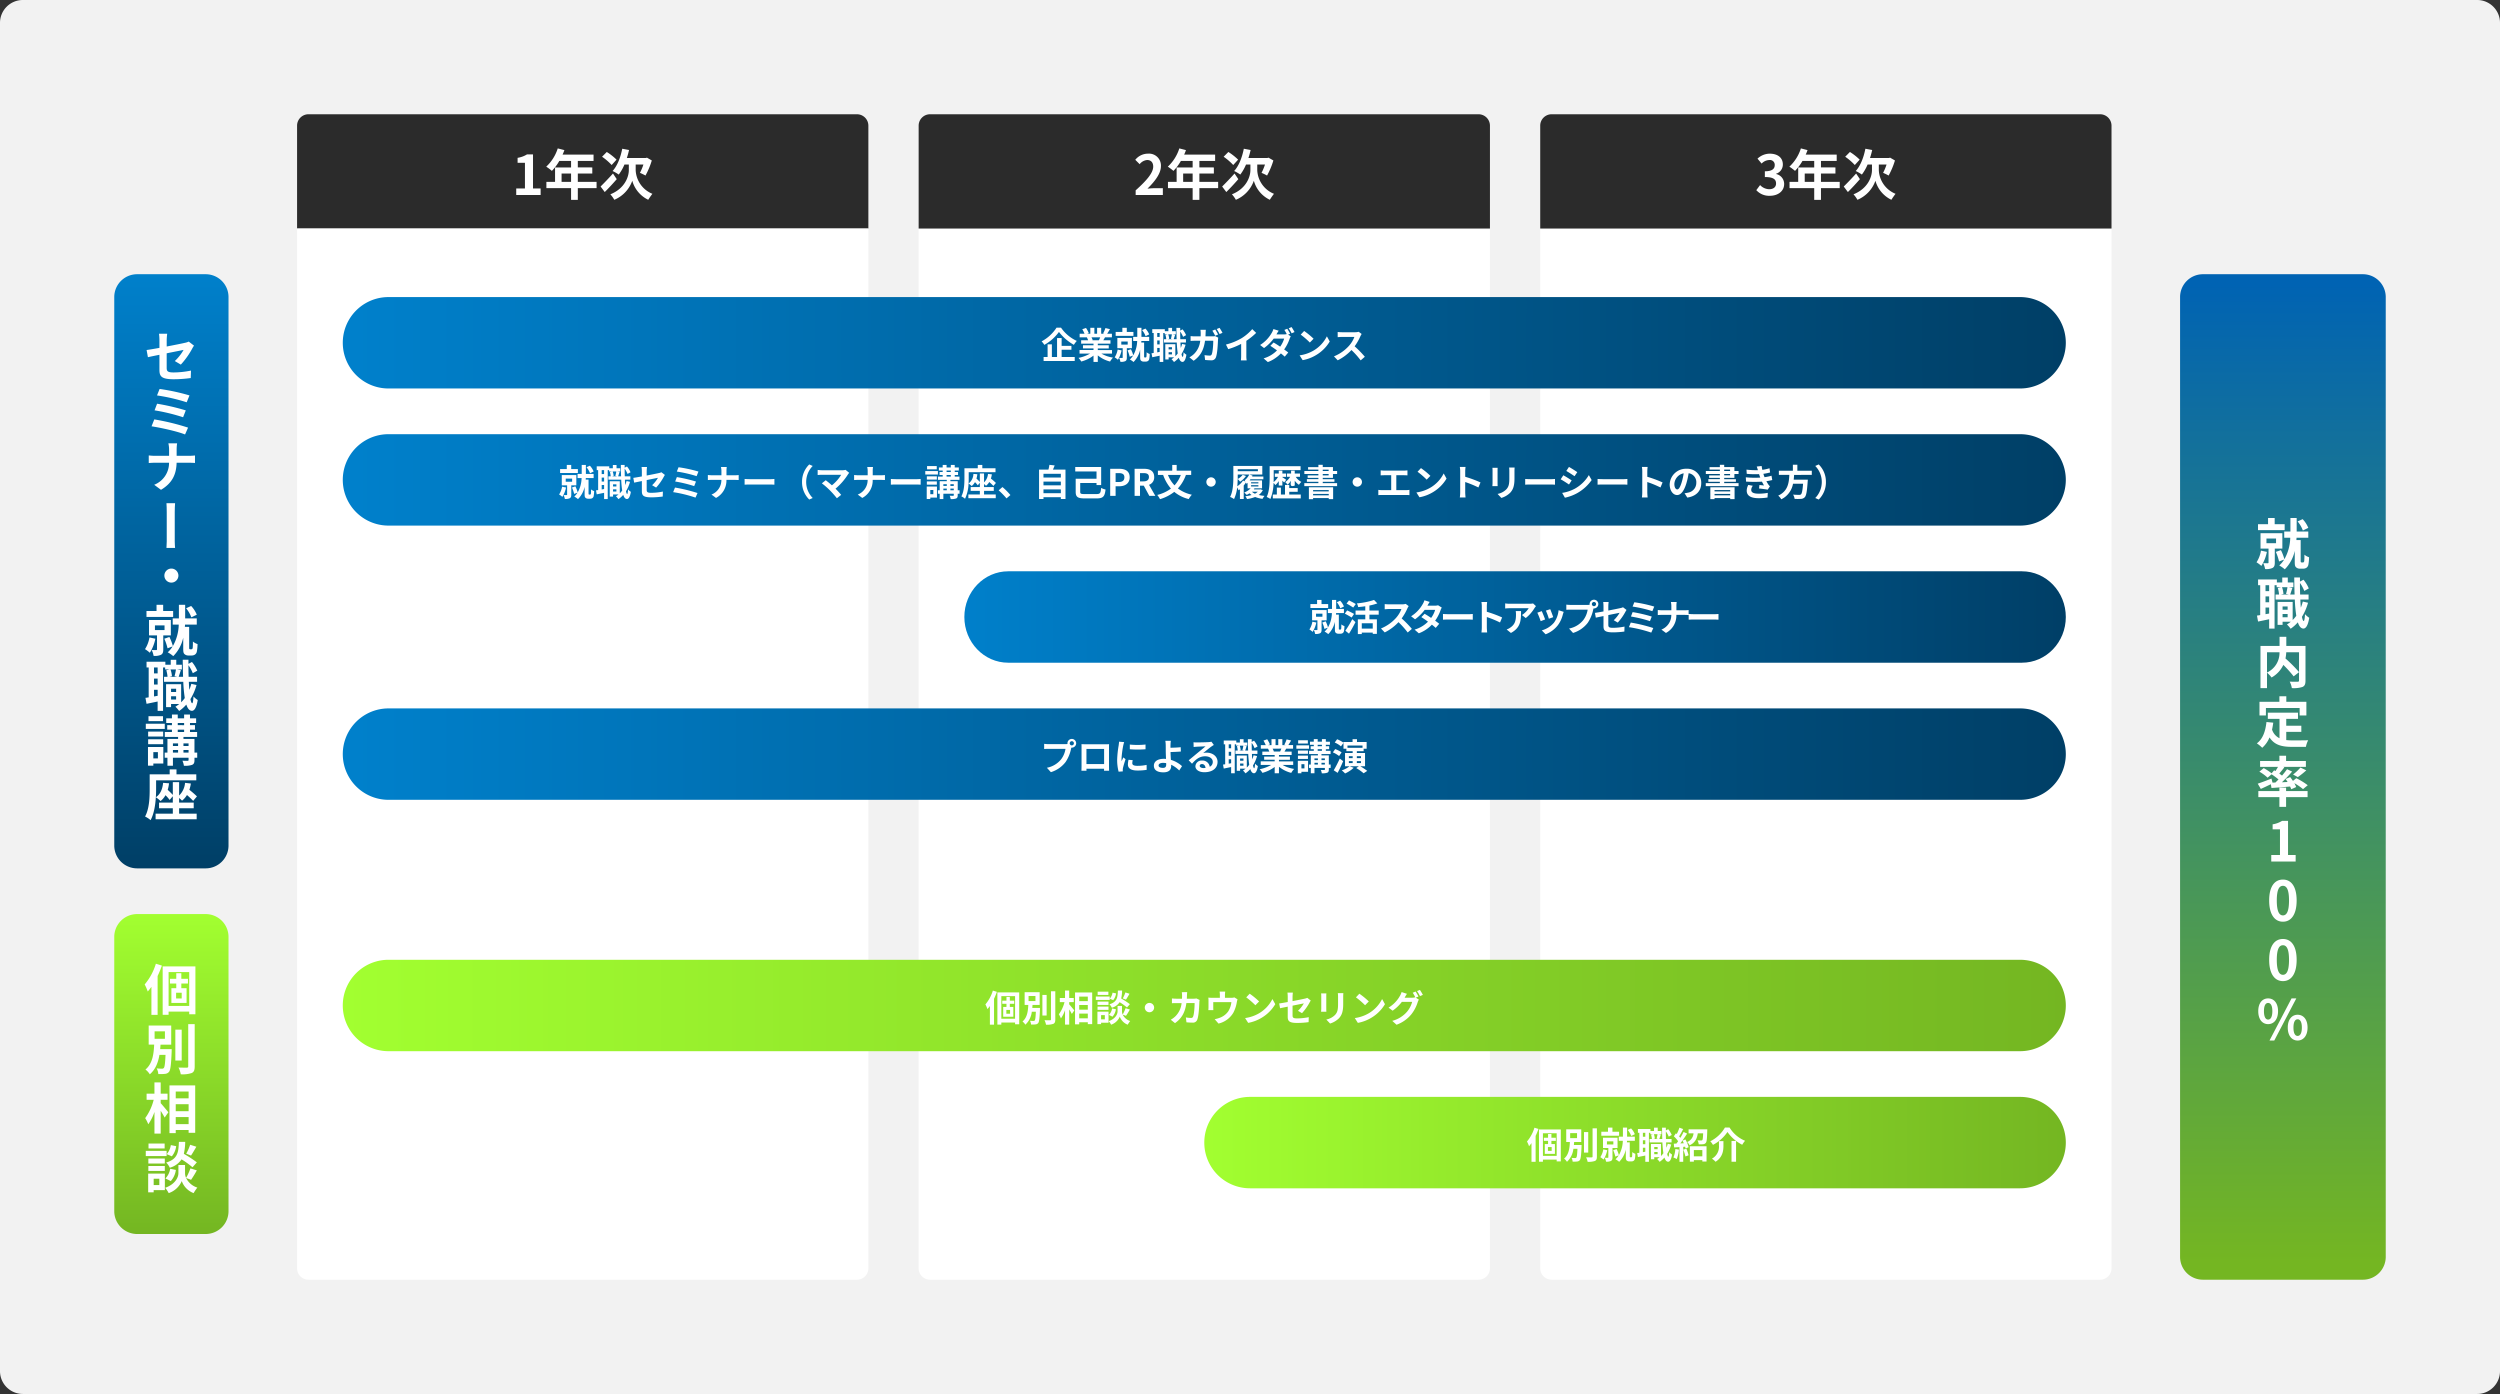<svg xmlns="http://www.w3.org/2000/svg" xmlns:xlink="http://www.w3.org/1999/xlink" width="1094" height="610" viewBox="0 0 1094 610">
  <rect x="0" y="0" width="1094" height="610" fill="#333333" stroke="none"/>
  <defs>
    <linearGradient id="linear-gradient" x1="0.007" y1="0.5" x2="1" y2="0.5" gradientUnits="objectBoundingBox">
      <stop offset="0" stop-color="#0080cb"/>
      <stop offset="1" stop-color="#003f66"/>
    </linearGradient>
    <linearGradient id="linear-gradient-4" x1="1" y1="0.5" x2="0" y2="0.5" gradientUnits="objectBoundingBox">
      <stop offset="0" stop-color="#74b622"/>
      <stop offset="1" stop-color="#a2ff30"/>
    </linearGradient>
    <linearGradient id="linear-gradient-6" x1="0.5" y1="0" x2="0.5" y2="1" xlink:href="#linear-gradient"/>
    <linearGradient id="linear-gradient-7" x1="0.5" y1="1" x2="0.5" y2="0" xlink:href="#linear-gradient-4"/>
    <linearGradient id="linear-gradient-8" x1="0.018" y1="0.5" x2="0.989" y2="0.5" gradientUnits="objectBoundingBox">
      <stop offset="0" stop-color="#74b622"/>
      <stop offset="1" stop-color="#0063b3"/>
    </linearGradient>
    <linearGradient id="linear-gradient-9" x1="1" y1="0.5" x2="0" y2="0.5" gradientUnits="objectBoundingBox">
      <stop offset="0" stop-color="#003f66"/>
      <stop offset="0.008" stop-color="#003f67"/>
      <stop offset="1" stop-color="#0080cb"/>
    </linearGradient>
  </defs>
  <g id="グループ_4988" data-name="グループ 4988" transform="translate(-136 -2284)">
    <path id="パス_2449" data-name="パス 2449" d="M10,0H1084a10,10,0,0,1,10,10V600a10,10,0,0,1-10,10H10A10,10,0,0,1,0,600V10A10,10,0,0,1,10,0Z" transform="translate(136 2284)" fill="#f2f2f2"/>
    <path id="パス_2450" data-name="パス 2450" d="M5,0H245a5,5,0,0,1,5,5V50H0V5A5,5,0,0,1,5,0Z" transform="translate(266 2334)" fill="#2b2b2b"/>
    <path id="パス_2452" data-name="パス 2452" d="M0,0H250V455a5,5,0,0,1-5,5H5a5,5,0,0,1-5-5Z" transform="translate(266 2384)" fill="#fff"/>
    <path id="パス_2453" data-name="パス 2453" d="M0,0H250V455a5,5,0,0,1-5,5H5a5,5,0,0,1-5-5Z" transform="translate(538 2384)" fill="#fff"/>
    <path id="パス_2462" data-name="パス 2462" d="M0,0H250V455a5,5,0,0,1-5,5H5a5,5,0,0,1-5-5Z" transform="translate(810 2384)" fill="#fff"/>
    <path id="パス_2463" data-name="パス 2463" d="M5,0H245a5,5,0,0,1,5,5V50H0V5A5,5,0,0,1,5,0Z" transform="translate(810 2334)" fill="#2b2b2b"/>
    <path id="パス_2454" data-name="パス 2454" d="M5,0H245a5,5,0,0,1,5,5V50H0V5A5,5,0,0,1,5,0Z" transform="translate(538 2334)" fill="#2b2b2b"/>
    <path id="パス_2456" data-name="パス 2456" d="M20,0H734a20,20,0,0,1,0,40H20A20,20,0,0,1,20,0Z" transform="translate(286 2414)" fill="url(#linear-gradient)"/>
    <path id="パス_2460" data-name="パス 2460" d="M20,0H734a20,20,0,0,1,0,40H20A20,20,0,0,1,20,0Z" transform="translate(286 2474)" fill="url(#linear-gradient)"/>
    <path id="パス_2468" data-name="パス 2468" d="M20,0H734a20,20,0,0,1,0,40H20A20,20,0,0,1,20,0Z" transform="translate(286 2594)" fill="url(#linear-gradient)"/>
    <path id="パス_2473" data-name="パス 2473" d="M20,0H734a20,20,0,0,1,0,40H20A20,20,0,0,1,20,0Z" transform="translate(286 2704)" fill="url(#linear-gradient-4)"/>
    <path id="パス_2476" data-name="パス 2476" d="M20,0H357a20,20,0,0,1,0,40H20A20,20,0,0,1,20,0Z" transform="translate(663 2764)" fill="url(#linear-gradient-4)"/>
    <path id="パス_2455" data-name="パス 2455" d="M10,0H40A10,10,0,0,1,50,10V250a10,10,0,0,1-10,10H10A10,10,0,0,1,0,250V10A10,10,0,0,1,10,0Z" transform="translate(186 2404)" fill="url(#linear-gradient-6)"/>
    <path id="パス_2470" data-name="パス 2470" d="M10,0H40A10,10,0,0,1,50,10V130a10,10,0,0,1-10,10H10A10,10,0,0,1,0,130V10A10,10,0,0,1,10,0Z" transform="translate(186 2684)" fill="url(#linear-gradient-7)"/>
    <path id="パス_2451" data-name="パス 2451" d="M-29.1,0h10.68V-2.856h-3.336V-17.784h-2.616A11.08,11.08,0,0,1-28.5-16.272v2.184h3.216V-2.856H-29.1ZM-9.252-5.76V-9.408H-5.1V-5.76Zm15.312,0H-2.148V-9.408H4.188v-2.664H-2.148v-2.856H4.74v-2.76H-8.82a15.322,15.322,0,0,0,.792-1.968l-2.9-.744a18.508,18.508,0,0,1-5.04,7.992A22.088,22.088,0,0,1-13.5-10.56a21.569,21.569,0,0,0,3.264-4.368H-5.1v2.856h-7.008V-5.76H-15.9v2.736H-5.1V2.112h2.952V-3.024H6.06ZM14.8-15.48a25.459,25.459,0,0,0-4.272-3.36L8.46-16.752a25.276,25.276,0,0,1,4.2,3.624Zm-1.56,6.072c-1.968,2.184-4.1,4.392-5.424,5.688L9.636-1.3c1.632-1.608,3.576-3.7,5.256-5.64Zm9.936-3.936h3.384A23.644,23.644,0,0,1,25.044-9.7,22.7,22.7,0,0,1,27.468-8.52a33.922,33.922,0,0,0,2.76-6.6l-2.112-1.224-.552.144H19.308a32.673,32.673,0,0,0,.96-3.5l-2.976-.552c-.744,3.84-2.184,7.536-4.224,9.744a18.315,18.315,0,0,1,2.688,1.56,19.907,19.907,0,0,0,2.5-4.392h1.92v2.472c0,2.664-1.608,7.968-8.088,10.56a13.264,13.264,0,0,1,1.728,2.4A14.142,14.142,0,0,0,21.684-6.24a13.174,13.174,0,0,0,6.984,8.328c.456-.744,1.272-1.92,1.824-2.616A11.7,11.7,0,0,1,23.172-10.9Z" transform="translate(391 2369.34)" fill="#fff"/>
    <path id="パス_2467" data-name="パス 2467" d="M-24.492.336c3.384,0,6.24-1.9,6.24-5.16A4.441,4.441,0,0,0-21.78-9.192v-.12a4.215,4.215,0,0,0,2.952-4.056c0-3.024-2.328-4.728-5.76-4.728a7.879,7.879,0,0,0-5.328,2.184l1.8,2.16a4.827,4.827,0,0,1,3.36-1.56A2.094,2.094,0,0,1-22.38-13.1c0,1.584-1.056,2.712-4.32,2.712v2.52c3.864,0,4.9,1.1,4.9,2.832,0,1.608-1.224,2.5-3.024,2.5a5.642,5.642,0,0,1-3.96-1.824l-1.656,2.232A7.55,7.55,0,0,0-24.492.336Zm15.24-6.1V-9.408H-5.1V-5.76Zm15.312,0H-2.148V-9.408H4.188v-2.664H-2.148v-2.856H4.74v-2.76H-8.82a15.322,15.322,0,0,0,.792-1.968l-2.9-.744a18.508,18.508,0,0,1-5.04,7.992A22.088,22.088,0,0,1-13.5-10.56a21.569,21.569,0,0,0,3.264-4.368H-5.1v2.856h-7.008V-5.76H-15.9v2.736H-5.1V2.112h2.952V-3.024H6.06ZM14.8-15.48a25.459,25.459,0,0,0-4.272-3.36L8.46-16.752a25.276,25.276,0,0,1,4.2,3.624Zm-1.56,6.072c-1.968,2.184-4.1,4.392-5.424,5.688L9.636-1.3c1.632-1.608,3.576-3.7,5.256-5.64Zm9.936-3.936h3.384A23.644,23.644,0,0,1,25.044-9.7,22.7,22.7,0,0,1,27.468-8.52a33.922,33.922,0,0,0,2.76-6.6l-2.112-1.224-.552.144H19.308a32.673,32.673,0,0,0,.96-3.5l-2.976-.552c-.744,3.84-2.184,7.536-4.224,9.744a18.315,18.315,0,0,1,2.688,1.56,19.907,19.907,0,0,0,2.5-4.392h1.92v2.472c0,2.664-1.608,7.968-8.088,10.56a13.264,13.264,0,0,1,1.728,2.4A14.142,14.142,0,0,0,21.684-6.24a13.174,13.174,0,0,0,6.984,8.328c.456-.744,1.272-1.92,1.824-2.616A11.7,11.7,0,0,1,23.172-10.9Z" transform="translate(935 2369.34)" fill="#fff"/>
    <path id="パス_2457" data-name="パス 2457" d="M-30.036,0h11.9V-2.976h-3.84c-.84,0-2.016.1-2.9.192,3.24-3.168,5.9-6.624,5.9-9.84A5.21,5.21,0,0,0-24.564-18.1a7.129,7.129,0,0,0-5.64,2.688l1.92,1.92a4.647,4.647,0,0,1,3.264-1.824c1.7,0,2.664,1.08,2.664,2.88,0,2.736-2.856,6.072-7.68,10.392ZM-9.252-5.76V-9.408H-5.1V-5.76Zm15.312,0H-2.148V-9.408H4.188v-2.664H-2.148v-2.856H4.74v-2.76H-8.82a15.322,15.322,0,0,0,.792-1.968l-2.9-.744a18.508,18.508,0,0,1-5.04,7.992A22.088,22.088,0,0,1-13.5-10.56a21.569,21.569,0,0,0,3.264-4.368H-5.1v2.856h-7.008V-5.76H-15.9v2.736H-5.1V2.112h2.952V-3.024H6.06ZM14.8-15.48a25.459,25.459,0,0,0-4.272-3.36L8.46-16.752a25.276,25.276,0,0,1,4.2,3.624Zm-1.56,6.072c-1.968,2.184-4.1,4.392-5.424,5.688L9.636-1.3c1.632-1.608,3.576-3.7,5.256-5.64Zm9.936-3.936h3.384A23.644,23.644,0,0,1,25.044-9.7,22.7,22.7,0,0,1,27.468-8.52a33.922,33.922,0,0,0,2.76-6.6l-2.112-1.224-.552.144H19.308a32.673,32.673,0,0,0,.96-3.5l-2.976-.552c-.744,3.84-2.184,7.536-4.224,9.744a18.315,18.315,0,0,1,2.688,1.56,19.907,19.907,0,0,0,2.5-4.392h1.92v2.472c0,2.664-1.608,7.968-8.088,10.56a13.264,13.264,0,0,1,1.728,2.4A14.142,14.142,0,0,0,21.684-6.24a13.174,13.174,0,0,0,6.984,8.328c.456-.744,1.272-1.92,1.824-2.616A11.7,11.7,0,0,1,23.172-10.9Z" transform="translate(663 2369.34)" fill="#fff"/>
    <path id="パス_2458" data-name="パス 2458" d="M-64.656-13.616a17.642,17.642,0,0,1-6.544,6A8.017,8.017,0,0,1-70-6.08a19.823,19.823,0,0,0,6.4-5.664A21.417,21.417,0,0,0-57.072-6.1a10.376,10.376,0,0,1,1.28-1.712A17.011,17.011,0,0,1-62.7-13.616Zm2.224,9.648h4.288v-1.68h-4.288V-9.072h-2v8.3H-66.7V-6.32h-1.872V-.768H-70.32V.96H-56.7V-.768h-5.728Zm16.88-5.424c-.176.432-.368.9-.56,1.28H-49.1l.272-.048a8.6,8.6,0,0,0-.544-1.232Zm5.168,7.136V-3.824h-6.224v-.7h4.8V-5.9h-4.8v-.72h5.552V-8.112h-3.136c.24-.384.5-.816.752-1.28h3.008v-1.552h-2.08c.368-.56.8-1.28,1.248-2.016l-2-.48a12.889,12.889,0,0,1-1.008,2.32l.576.176H-45.12v-2.608h-1.792v2.608H-48.1v-2.608h-1.776v2.608h-1.456l.784-.288a12.107,12.107,0,0,0-1.216-2.256l-1.632.56a14.342,14.342,0,0,1,.992,1.984h-2.144v1.552H-51.2l-.192.032a7.19,7.19,0,0,1,.544,1.248h-3.04v1.488h5.408v.72h-4.608v1.376h4.608v.7h-6.112v1.568H-50A16.81,16.81,0,0,1-55.056-.384,8.875,8.875,0,0,1-53.84,1.2a15.177,15.177,0,0,0,5.36-2.592V1.392h1.872v-2.88a13.657,13.657,0,0,0,5.376,2.7,8.95,8.95,0,0,1,1.28-1.728,14.294,14.294,0,0,1-5.072-1.744Zm16.272-8.416a8.187,8.187,0,0,0-1.648-2.544l-1.472.672A8.934,8.934,0,0,1-25.7-9.9Zm-6.9-1.072H-33.92v-1.808h-1.936v1.808h-2.928v1.728h7.776ZM-37.92-4.032a8.973,8.973,0,0,1-1.3,3.408A9.508,9.508,0,0,1-37.808.432a12.248,12.248,0,0,0,1.616-4.1Zm1.6-3.52h2.8v1.36h-2.8Zm4.64,2.928v-4.5h-6.368v4.5h2.336V-.576c0,.176-.064.224-.256.224-.176,0-.768,0-1.3-.016a6.705,6.705,0,0,1,.56,1.712,4.5,4.5,0,0,0,2.128-.3c.544-.288.688-.768.688-1.568v-4.1Zm5.664,4.048a.318.318,0,0,1-.256-.112.386.386,0,0,1-.064-.24V-7.12h-1.248l.048-.672h3.424V-9.6H-27.5v-3.952h-1.824V-9.6h-1.808v1.808h1.76A13.365,13.365,0,0,1-31.088-1.52,14.423,14.423,0,0,0-32.1-4.176l-1.488.512a15.19,15.19,0,0,1,.944,2.8l1.488-.56A8.108,8.108,0,0,1-32.592.3a8.3,8.3,0,0,1,1.616,1.12,10.847,10.847,0,0,0,2.912-5.392V-.8c0,1.024.08,1.328.368,1.616a1.6,1.6,0,0,0,1.152.416h.928A1.711,1.711,0,0,0-24.64.96,1.382,1.382,0,0,0-24.1.1,12.623,12.623,0,0,0-23.888-2.1a4.023,4.023,0,0,1-1.36-.752A17.094,17.094,0,0,1-25.3-1.04a.657.657,0,0,1-.144.368.376.376,0,0,1-.272.1Zm10.4-1.344v-.96h1.472v.96Zm1.472-3.152v.96h-1.472v-.96Zm-.048-5.616a16.292,16.292,0,0,1-.416,1.952l.816.176H-16.08l.72-.176a7.13,7.13,0,0,0-.416-1.952Zm-5.344,1.136h-1.056V-11.28h1.056Zm-1.056,6.736V-4.752h1.056v1.744Zm1.056-3.472h-1.056V-8.016h1.056ZM-9.712-6.5a15.1,15.1,0,0,1-.576,1.76q-.1-1.08-.144-2.352h2.4V-8.56H-10.5c-.032-1.072-.048-2.192-.048-3.376A10.974,10.974,0,0,1-9.28-9.6l1.312-.736A10.067,10.067,0,0,0-9.52-12.88l-1.024.544v-1.2h-1.664c.016,1.776.048,3.456.1,4.976h-1.28c.176-.512.4-1.232.64-1.92l-1.088-.208h1.376V-12.08H-14.1v-1.44h-1.616v1.44H-17.28v-.864h-5.488v1.664h.624v8.72c-.336.064-.656.112-.944.144l.32,1.744c.96-.192,2.1-.432,3.232-.672V1.392h1.584V-11.28h.608v.592h1.264l-.928.224a8.594,8.594,0,0,1,.352,1.9h-1.008v1.472h5.616a42.355,42.355,0,0,0,.432,4.736A8.738,8.738,0,0,1-12.672-1.12V-6.384h-4.4V.3h1.456V-.624h2.4a9.634,9.634,0,0,1-1.136.8,8.551,8.551,0,0,1,1.088,1.248,11.054,11.054,0,0,0,2.1-1.872c.384,1.168.912,1.808,1.632,1.824.544,0,1.3-.56,1.7-3.152A5.565,5.565,0,0,1-9.072-2.832c-.064,1.264-.192,2-.384,2-.192-.016-.368-.448-.512-1.216A15.728,15.728,0,0,0-8.192-6.16Zm14.5-6.32-1.264.528a21.832,21.832,0,0,1,1.248,2.224l1.28-.56C5.744-11.216,5.184-12.224,4.784-12.816Zm1.888-.72-1.264.528A15.228,15.228,0,0,1,6.688-10.8l1.28-.56A25.025,25.025,0,0,0,6.672-13.536Zm-6,.864H-1.68A11.841,11.841,0,0,1-1.568-11.2c0,.48-.016.944-.032,1.392H-3.888A19.494,19.494,0,0,1-6-9.92v2.112c.688-.064,1.568-.08,2.112-.08h2.112a9.454,9.454,0,0,1-2.64,5.712,9.964,9.964,0,0,1-2.1,1.552L-4.656.88C-1.792-1.152-.272-3.648.32-7.888h3.6c0,1.728-.208,4.928-.672,5.936a.834.834,0,0,1-.912.56A14.947,14.947,0,0,1,.1-1.6L.352.528C1.12.592,2.08.672,2.992.672A1.989,1.989,0,0,0,5.056-.56c.688-1.632.88-6.112.944-7.84a6.916,6.916,0,0,1,.112-.848L4.72-9.92a5.982,5.982,0,0,1-1.2.112H.512c.032-.464.048-.928.064-1.424C.592-11.616.624-12.288.672-12.672Zm8.8,6.448L10.48-4.208a32.06,32.06,0,0,0,5.648-2.3v5.12A17.918,17.918,0,0,1,16.016.7h2.528a11,11,0,0,1-.144-2.1V-7.856a29.348,29.348,0,0,0,4.3-3.472l-1.728-1.648a20.512,20.512,0,0,1-4.512,3.888A25.728,25.728,0,0,1,9.472-6.224ZM36.3-13.136l-1.264.512A16.474,16.474,0,0,1,36.08-10.8a5.044,5.044,0,0,1-1.248.144H31.568c.192-.352.608-1.072.992-1.632l-2.32-.72a7.24,7.24,0,0,1-.72,1.664,14.929,14.929,0,0,1-5.1,5.312l1.728,1.344a19.244,19.244,0,0,0,4.224-4.144h4.576A11.821,11.821,0,0,1,33.2-5.3c-1.024-.688-2.032-1.344-2.88-1.824L28.9-5.664c.816.528,1.872,1.248,2.912,2A13.288,13.288,0,0,1,25.952-.176L27.808,1.44A14.987,14.987,0,0,0,33.52-2.352c.656.528,1.248,1.024,1.68,1.424l1.536-1.808c-.48-.384-1.1-.848-1.792-1.344a17.315,17.315,0,0,0,2.368-4.608A8.577,8.577,0,0,1,37.84-9.84l-1.168-.72.9-.384A20.339,20.339,0,0,0,36.3-13.136Zm1.888-.736-1.264.528a16.964,16.964,0,0,1,1.3,2.208l1.264-.56A25.026,25.026,0,0,0,38.192-13.872Zm5.5,1.712-1.5,1.6a33.268,33.268,0,0,1,4,3.456l1.632-1.664A32.315,32.315,0,0,0,43.7-12.16ZM41.7-1.5,43.04.608a17.328,17.328,0,0,0,5.936-2.256,17.014,17.014,0,0,0,5.92-5.92L53.648-9.824A15.066,15.066,0,0,1,47.824-3.6,16.491,16.491,0,0,1,41.7-1.5Zm27.168-9.344-1.312-.976a5.735,5.735,0,0,1-1.648.208H60.256a17.875,17.875,0,0,1-1.888-.112v2.272c.336-.016,1.216-.112,1.888-.112H65.68A12.4,12.4,0,0,1,63.3-5.648a17.936,17.936,0,0,1-6.56,4.592L58.384.672a21.076,21.076,0,0,0,6.016-4.5A36.486,36.486,0,0,1,68.432.7L70.256-.88a44.98,44.98,0,0,0-4.464-4.576,23.524,23.524,0,0,0,2.512-4.4A7.559,7.559,0,0,1,68.864-10.848Z" transform="translate(663 2441)" fill="#fff"/>
    <path id="パス_2461" data-name="パス 2461" d="M-267.224-10.672a8.187,8.187,0,0,0-1.648-2.544l-1.472.672a8.933,8.933,0,0,1,1.536,2.64Zm-6.9-1.072h-2.912v-1.808h-1.936v1.808H-281.9v1.728h7.776Zm-6.912,7.712a8.973,8.973,0,0,1-1.3,3.408A9.508,9.508,0,0,1-280.92.432a12.248,12.248,0,0,0,1.616-4.1Zm1.6-3.52h2.8v1.36h-2.8Zm4.64,2.928v-4.5h-6.368v4.5h2.336V-.576c0,.176-.064.224-.256.224-.176,0-.768,0-1.3-.016a6.705,6.705,0,0,1,.56,1.712,4.5,4.5,0,0,0,2.128-.3c.544-.288.688-.768.688-1.568v-4.1Zm5.664,4.048a.318.318,0,0,1-.256-.112.386.386,0,0,1-.064-.24V-7.12H-270.7l.048-.672h3.424V-9.6h-3.392v-3.952h-1.824V-9.6h-1.808v1.808h1.76A13.365,13.365,0,0,1-274.2-1.52a14.425,14.425,0,0,0-1.008-2.656l-1.488.512a15.191,15.191,0,0,1,.944,2.8l1.488-.56A8.109,8.109,0,0,1-275.7.3a8.3,8.3,0,0,1,1.616,1.12,10.847,10.847,0,0,0,2.912-5.392V-.8c0,1.024.08,1.328.368,1.616a1.6,1.6,0,0,0,1.152.416h.928a1.711,1.711,0,0,0,.976-.272A1.382,1.382,0,0,0-267.208.1,12.621,12.621,0,0,0-267-2.1a4.023,4.023,0,0,1-1.36-.752,17.093,17.093,0,0,1-.048,1.808.656.656,0,0,1-.144.368.376.376,0,0,1-.272.1Zm10.4-1.344v-.96h1.472v.96Zm1.472-3.152v.96h-1.472v-.96Zm-.048-5.616a16.294,16.294,0,0,1-.416,1.952l.816.176h-2.288l.72-.176a7.13,7.13,0,0,0-.416-1.952Zm-5.344,1.136H-263.7V-11.28h1.056ZM-263.7-2.816V-4.752h1.056v1.744Zm1.056-3.472H-263.7V-8.016h1.056Zm9.824-.208a15.1,15.1,0,0,1-.576,1.76q-.1-1.08-.144-2.352h2.4V-8.56h-2.464c-.032-1.072-.048-2.192-.048-3.376A10.974,10.974,0,0,1-252.392-9.6l1.312-.736a10.067,10.067,0,0,0-1.552-2.544l-1.024.544v-1.2h-1.664c.016,1.776.048,3.456.1,4.976h-1.28c.176-.512.4-1.232.64-1.92l-1.088-.208h1.376V-12.08h-1.632v-1.44h-1.616v1.44h-1.568v-.864h-5.488v1.664h.624v8.72c-.336.064-.656.112-.944.144l.32,1.744c.96-.192,2.1-.432,3.232-.672V1.392h1.584V-11.28h.608v.592h1.264l-.928.224a8.594,8.594,0,0,1,.352,1.9h-1.008v1.472h5.616a42.353,42.353,0,0,0,.432,4.736,8.738,8.738,0,0,1-1.056,1.232V-6.384h-4.4V.3h1.456V-.624h2.4a9.633,9.633,0,0,1-1.136.8,8.552,8.552,0,0,1,1.088,1.248,11.054,11.054,0,0,0,2.1-1.872c.384,1.168.912,1.808,1.632,1.824.544,0,1.3-.56,1.7-3.152a5.566,5.566,0,0,1-1.232-1.056c-.064,1.264-.192,2-.384,2-.192-.016-.368-.448-.512-1.216A15.728,15.728,0,0,0-251.3-6.16Zm6.7,4.368c0,1.888.528,2.768,4.176,2.768a37.609,37.609,0,0,0,4.96-.352l.064-2.176a26.139,26.139,0,0,1-5.04.544c-1.76,0-2.048-.352-2.048-1.344v-4.24c2.272-.464,4.432-.88,4.928-.992a13.624,13.624,0,0,1-2.56,3.248l1.76,1.04a22.93,22.93,0,0,0,3.312-4.656c.144-.288.384-.656.528-.88l-1.536-1.184a4.511,4.511,0,0,1-1.136.368c-.72.176-2.96.624-5.3,1.072V-10.8a16.814,16.814,0,0,1,.144-1.84h-2.384a13.838,13.838,0,0,1,.128,1.84v2.288c-1.584.288-2.992.528-3.744.624l.384,2.1c.672-.16,1.936-.416,3.36-.7Zm16.048-10.4-.752,1.888a54.89,54.89,0,0,1,8.656,2l.816-2A58.43,58.43,0,0,0-230.072-12.528Zm-.736,4.3-.736,1.936a55.628,55.628,0,0,1,8.32,2.016l.784-2A65.959,65.959,0,0,0-230.808-8.224Zm-.816,4.576-.8,2.016A57.082,57.082,0,0,1-222.648.752l.88-2A68.376,68.376,0,0,0-231.624-3.648Zm20.32-7.136v1.76h-4.16c-.64,0-1.3-.064-1.776-.112v2.208c.5-.032,1.136-.08,1.84-.08h4.08a6.832,6.832,0,0,1-4.336,6.432L-213.672.9a8.594,8.594,0,0,0,4.56-7.9h3.6c.64,0,1.424.048,1.76.064V-9.12c-.336.032-1.008.1-1.744.1h-3.6v-1.744a12.34,12.34,0,0,1,.128-1.888h-2.544A7.993,7.993,0,0,1-211.3-10.784Zm10.144,3.376V-4.9c.592-.048,1.664-.08,2.576-.08h8.592c.672,0,1.488.064,1.872.08V-7.408c-.416.032-1.12.1-1.872.1h-8.592C-199.416-7.312-200.584-7.36-201.16-7.408Zm25.136,1.328a10.544,10.544,0,0,0,3.152,7.68l1.52-.672a9.94,9.94,0,0,1-2.864-7.008,9.94,9.94,0,0,1,2.864-7.008l-1.52-.672A10.544,10.544,0,0,0-176.024-6.08Zm20.64-4-1.6-1.312a5.168,5.168,0,0,1-1.488.176h-8.88a15.363,15.363,0,0,1-1.84-.144v2.24c.336-.032,1.2-.112,1.84-.112h8.464a17.758,17.758,0,0,1-4.064,4.608c-1.008-.88-2.064-1.744-2.7-2.224l-1.7,1.36a34.035,34.035,0,0,1,3.52,3.072,41.694,41.694,0,0,1,3.056,3.456L-158.9-.448c-.624-.752-1.568-1.792-2.48-2.7a26.657,26.657,0,0,0,5.456-6.256A5.579,5.579,0,0,1-155.384-10.08Zm8.08-.7v1.76h-4.16c-.64,0-1.3-.064-1.776-.112v2.208c.5-.032,1.136-.08,1.84-.08h4.08a6.832,6.832,0,0,1-4.336,6.432L-149.672.9a8.594,8.594,0,0,0,4.56-7.9h3.6c.64,0,1.424.048,1.76.064V-9.12c-.336.032-1.008.1-1.744.1h-3.6v-1.744a12.34,12.34,0,0,1,.128-1.888h-2.544A7.993,7.993,0,0,1-147.3-10.784Zm10.144,3.376V-4.9c.592-.048,1.664-.08,2.576-.08h8.592c.672,0,1.488.064,1.872.08V-7.408c-.416.032-1.12.1-1.872.1h-8.592C-135.416-7.312-136.584-7.36-137.16-7.408Zm20.08-5.648h-4.24v1.44h4.24Zm.512,2.208H-122.1v1.5h5.536Zm-.464,2.288h-4.384v1.424h4.384ZM-121.416-4.9h4.384v-1.44h-4.384Zm2.848,2.32V-.752H-119.9V-2.576Zm1.584-1.5h-4.48V1.376h1.568V.752h2.912Zm5.872,1.632V-3.2h1.488v.752Zm-3.072-.752h1.5v.752h-1.5Zm1.5-1.92v.752h-1.5V-5.12Zm3.056,0v.752h-1.488V-5.12Zm-3.152-4.016h1.856v.688h-1.856Zm0-1.952h1.856v.64h-1.856Zm5.68,8.64h-.8V-6.432h-3.216v-.576h3.984v-1.44h-2.08v-.688h1.456v-1.312h-1.456v-.64h1.792v-1.344h-1.792v-1.12h-1.712v1.12h-1.856v-1.12h-1.7v1.12h-1.664v1.344h1.664v.64h-1.376v1.312h1.376v.688h-2.08v1.44h3.872v.576h-3.1v3.984h-.8v1.5h.8V1.392h1.6V-.944h4.56V-.3c0,.192-.064.24-.272.256-.192,0-.9,0-1.52-.032a5.358,5.358,0,0,1,.432,1.472,6.349,6.349,0,0,0,2.384-.256c.544-.24.7-.624.7-1.424V-.944h.8Zm10.72.24h4.256V-3.856h-4.256V-5.2a7.147,7.147,0,0,1,.848.784,5.944,5.944,0,0,0,1.44-1.648A21.94,21.94,0,0,1-92.28-4.352l1.1-1.312a27.979,27.979,0,0,0-2.208-1.92,10.332,10.332,0,0,0,.432-1.84l-1.7-.192a5.791,5.791,0,0,1-1.728,3.7v-3.9h-1.84V-6.1A18.6,18.6,0,0,0-99.7-7.568a11.015,11.015,0,0,0,.384-1.92l-1.728-.128a5.357,5.357,0,0,1-2.112,4.192c.048-.848.064-1.632.064-2.32v-2.608h11.728V-12.1h-5.776v-1.44h-1.984v1.44h-5.84V-7.76c0,2.336-.1,5.68-1.344,7.968A7.407,7.407,0,0,1-104.7,1.264a17.1,17.1,0,0,0,1.536-6.688,10.74,10.74,0,0,1,1.376,1.12,5.992,5.992,0,0,0,1.44-1.712,11.9,11.9,0,0,1,1.216,1.392l.912-1.088v1.856h-4.016v1.648h4.016V-.624h-5.024V1.008h11.984V-.624h-5.12ZM-86.552,1.1-84.84-.368a28.792,28.792,0,0,0-3.488-3.5l-1.664,1.44A31.353,31.353,0,0,1-86.552,1.1Zm16.176-2.288V-2.848h7.6v1.664Zm7.6-5.072v1.648h-7.6V-6.256Zm0-3.408v1.648h-7.6V-9.664Zm-3.456-1.824c.256-.576.512-1.2.752-1.84l-2.3-.256a18.108,18.108,0,0,1-.432,2.1h-4.1V1.376h1.936v-.8h7.6V1.36h2.032V-11.488ZM-52.3-.8c-1.712,0-2-.144-2-.992V-5.648h7.136v.912h2.032v-7.9H-56.472v1.952h9.312V-7.52h-9.12v5.76c0,2.288.976,2.864,3.968,2.864h5.184c2.864,0,3.568-.832,3.92-3.888a7.267,7.267,0,0,1-1.936-.72c-.208,2.3-.432,2.7-2.032,2.7Zm11.12.8h2.368V-4.208h1.584c2.544,0,4.576-1.216,4.576-3.92,0-2.8-2.016-3.728-4.64-3.728h-3.888Zm2.368-6.08V-9.968h1.344c1.632,0,2.5.464,2.5,1.84,0,1.36-.784,2.048-2.416,2.048ZM-30.5,0h2.368V-4.48h1.648L-24.056,0h2.64l-2.768-4.848a3.389,3.389,0,0,0,2.256-3.408c0-2.72-1.968-3.6-4.448-3.6H-30.5Zm2.368-6.352V-9.968H-26.6c1.52,0,2.368.432,2.368,1.712,0,1.264-.848,1.9-2.368,1.9ZM-10.28-9.168a13.885,13.885,0,0,1-2.752,4.56A14.127,14.127,0,0,1-15.9-9.168Zm4.544,0v-1.856h-6.352v-2.528h-1.936v2.528H-20.3v1.856h2.288A18.932,18.932,0,0,0-14.6-3.184,16.827,16.827,0,0,1-20.584-.416a10.755,10.755,0,0,1,1.2,1.856,19,19,0,0,0,6.24-3.2A15.53,15.53,0,0,0-6.808,1.392a9.654,9.654,0,0,1,1.36-1.9,15.385,15.385,0,0,1-6.1-2.752,17.322,17.322,0,0,0,3.5-5.9Zm8.688,1.04A2.062,2.062,0,0,0,.9-6.08,2.062,2.062,0,0,0,2.952-4.032,2.062,2.062,0,0,0,5-6.08,2.062,2.062,0,0,0,2.952-8.128ZM23.4-1.824a4.988,4.988,0,0,1-1.232.864,4.765,4.765,0,0,1-1.328-.864ZM20.472-4.672h3.2v.544h-3.2Zm0-1.3h3.2v.512h-3.2Zm-3.536-.72a8.986,8.986,0,0,1-2.5,2.48c.112-1.12.16-2.208.176-3.2a13.582,13.582,0,0,1,1.056,1.216A9.219,9.219,0,0,0,18.248-8.72L16.792-9.2a7.035,7.035,0,0,1-2.16,1.792V-9.344h5.04a7.666,7.666,0,0,1-2.016,2.528,5.435,5.435,0,0,1,.32.5Zm6.528-4.976v.864H14.632v-.864ZM24.632-2.9l-.288.048H21.7c.1-.112.176-.224.256-.336l-.448-.128h3.76V-6.784H19.848a5.532,5.532,0,0,0,.352-.5h5.648V-8.464H20.92c.08-.144.144-.272.208-.416l-1.36-.464h5.616V-13.1H12.712v4.816c0,2.56-.1,6.24-1.424,8.752a7.766,7.766,0,0,1,1.728.928,15.753,15.753,0,0,0,1.376-5.12,10.322,10.322,0,0,1,.592,1.28c.192-.128.4-.288.608-.448V1.376h1.664v-5.92A9.991,9.991,0,0,0,18.2-5.856c.128.224.224.448.288.576a5.605,5.605,0,0,0,.448-.432v2.4H20.28a8,8,0,0,1-2.832,1.856,11.5,11.5,0,0,1,1.12,1.024,10.39,10.39,0,0,0,1.216-.7,6.757,6.757,0,0,0,.9.752,14.139,14.139,0,0,1-2.72.512,6.253,6.253,0,0,1,.72,1.264A15.31,15.31,0,0,0,22.248.48,13.453,13.453,0,0,0,25.48,1.3a6.672,6.672,0,0,1,.9-1.3,16.843,16.843,0,0,1-2.56-.4,5.885,5.885,0,0,0,1.792-2.112Zm7.952-1.632h1.584V-6.656c.3.288.592.592.768.784l.9-1.168c-.24-.192-1.264-.88-1.664-1.12v-.176H35.8v-1.44H34.168v-1.248H32.584v1.248H30.856v1.44H32.28a8.066,8.066,0,0,1-1.936,2.3c.016-.72.032-1.408.032-2.032v-3.2h11.76v-1.712H28.6v4.912c0,2.512-.1,6.08-1.3,8.544a7.849,7.849,0,0,1,1.616.88,19.339,19.339,0,0,0,1.392-7.024,6.984,6.984,0,0,1,.816.944,8.089,8.089,0,0,0,1.456-1.744Zm4.592,2.736h3.7V-3.424h-3.7V-4.8H35.32V-.592H33.528V-3.616H31.752V-.592H29.976V1.1h12.24v-1.7h-5.04Zm4.7-6.544v-1.44h-2.3v-1.248h-1.6v1.248H36.184v1.44h1.392a7.434,7.434,0,0,1-2.16,2.288A7.759,7.759,0,0,1,36.44-4.9a7.508,7.508,0,0,0,1.536-1.792s-.4,1.62,0,2.16,1.6,0,1.6,0V-6.672a6.862,6.862,0,0,0,1.84,1.824,5.83,5.83,0,0,1,1.072-1.264,6.481,6.481,0,0,1-2.48-2.224ZM54.456-2.544v.576H47.608v-.576ZM47.608-.24V-.864h6.848V-.24Zm-1.84,1.68h1.84V.96h6.848v.464h1.92V-3.76H45.768ZM51.832-9.584h2.576v.608H51.832Zm0-1.9h2.576v.592H51.832ZM56.3-7.872V-9.584H58.12V-10.9H56.3v-1.7H51.832V-13.6h-1.9v1.008H45.416v1.1h4.512v.592H43.784v1.312h6.144v.608H45.24v1.1h4.688v.56h-5.04V-6.16h5.04v.576h-6.16v1.328H58.12V-5.584H51.832V-6.16h5.12V-7.312h-5.12v-.56Zm10.656-.256A2.062,2.062,0,0,0,64.9-6.08a2.062,2.062,0,0,0,2.048,2.048A2.062,2.062,0,0,0,69-6.08,2.062,2.062,0,0,0,66.952-8.128Zm10.224-3.04v2.192c.4-.032,1.088-.064,1.52-.064h3.088v6.528H77.72a10.362,10.362,0,0,1-1.568-.128V-.32A13.37,13.37,0,0,1,77.72-.4H88.264a12.837,12.837,0,0,1,1.5.08V-2.64a9.777,9.777,0,0,1-1.5.128h-4.24V-9.04H87.4c.464,0,1.024.032,1.5.064v-2.192c-.464.048-1.024.1-1.5.1H78.7C78.248-11.072,77.592-11.12,77.176-11.168Zm17.632-.992-1.5,1.6a33.268,33.268,0,0,1,4,3.456l1.632-1.664A32.315,32.315,0,0,0,94.808-12.16Zm-2,10.656L94.152.608a17.328,17.328,0,0,0,5.936-2.256,17.014,17.014,0,0,0,5.92-5.92L104.76-9.824A15.066,15.066,0,0,1,98.936-3.6,16.491,16.491,0,0,1,92.808-1.5Zm19.168-.032a17.573,17.573,0,0,1-.16,2.24h2.5c-.064-.656-.144-1.776-.144-2.24V-6.064a46.214,46.214,0,0,1,5.776,2.384l.912-2.208a52.257,52.257,0,0,0-6.688-2.48v-2.368a17.4,17.4,0,0,1,.144-1.92h-2.5a11.107,11.107,0,0,1,.16,1.92ZM135.8-12.416h-2.416a11.288,11.288,0,0,1,.1,1.6v3.04c0,2.5-.208,3.7-1.312,4.9a7.239,7.239,0,0,1-3.84,2.016L129.992.9a9.421,9.421,0,0,0,3.888-2.3c1.184-1.312,1.856-2.8,1.856-6.24v-3.168C135.736-11.456,135.768-11.968,135.8-12.416Zm-7.424.128h-2.3a11.361,11.361,0,0,1,.064,1.232v5.392c0,.48-.064,1.1-.08,1.408h2.32c-.032-.368-.048-.992-.048-1.392v-5.408C128.328-11.568,128.344-11.92,128.376-12.288Zm12.048,4.88V-4.9c.592-.048,1.664-.08,2.576-.08h8.592c.672,0,1.488.064,1.872.08V-7.408c-.416.032-1.12.1-1.872.1H143C142.168-7.312,141-7.36,140.424-7.408Zm19.152-5.264-1.168,1.76c1.056.592,2.72,1.68,3.616,2.3l1.2-1.776C162.392-10.96,160.632-12.1,159.576-12.672ZM156.6-1.312,157.8.8a19.469,19.469,0,0,0,5.344-1.984,19.319,19.319,0,0,0,6.368-5.744L168.28-9.1a16.31,16.31,0,0,1-6.224,6A17.337,17.337,0,0,1,156.6-1.312Zm.512-7.712-1.168,1.776c1.072.56,2.736,1.648,3.648,2.272l1.168-1.792C159.944-7.344,158.184-8.448,157.112-9.024ZM172.1-7.408V-4.9c.592-.048,1.664-.08,2.576-.08h8.592c.672,0,1.488.064,1.872.08V-7.408c-.416.032-1.12.1-1.872.1H174.68C173.848-7.312,172.68-7.36,172.1-7.408Zm19.552,5.872A17.572,17.572,0,0,1,191.5.7h2.5c-.064-.656-.144-1.776-.144-2.24V-6.064a46.215,46.215,0,0,1,5.776,2.384l.912-2.208a52.257,52.257,0,0,0-6.688-2.48v-2.368a17.4,17.4,0,0,1,.144-1.92h-2.5a11.107,11.107,0,0,1,.16,1.92Zm25.808-4.1A6.093,6.093,0,0,0,211-11.872a7.109,7.109,0,0,0-7.344,6.848c0,2.7,1.472,4.656,3.248,4.656,1.744,0,3.12-1.984,4.08-5.216a32.359,32.359,0,0,0,.96-4.336A3.955,3.955,0,0,1,215.3-5.7a4.342,4.342,0,0,1-3.648,4.288,12.306,12.306,0,0,1-1.488.256l1.2,1.9C215.4.128,217.464-2.256,217.464-5.632Zm-11.76.4a5.036,5.036,0,0,1,4.064-4.64A24.015,24.015,0,0,1,208.92-6c-.656,2.16-1.28,3.168-1.952,3.168C206.344-2.832,205.7-3.616,205.7-5.232Zm24.432,2.688v.576h-6.848v-.576Zm-6.848,2.3V-.864h6.848V-.24Zm-1.84,1.68h1.84V.96h6.848v.464h1.92V-3.76H221.448Zm6.064-11.024h2.576v.608h-2.576Zm0-1.9h2.576v.592h-2.576Zm4.464,3.616V-9.584H233.8V-10.9h-1.824v-1.7h-4.464V-13.6h-1.9v1.008H221.1v1.1h4.512v.592h-6.144v1.312h6.144v.608H220.92v1.1h4.688v.56h-5.04V-6.16h5.04v.576h-6.16v1.328H233.8V-5.584h-6.288V-6.16h5.12V-7.312h-5.12v-.56Zm4.992-.256.112,1.888a59.5,59.5,0,0,0,6.96.016c.256.544.56,1.1.9,1.664-.48-.048-1.344-.128-2.016-.192l-.16,1.52c1.168.128,2.9.336,3.792.512l.976-1.472a4.878,4.878,0,0,1-.72-.816,14.563,14.563,0,0,1-.832-1.424,21.44,21.44,0,0,0,2.56-.5l-.32-1.888a20.656,20.656,0,0,1-3.056.64c-.1-.256-.192-.5-.272-.72-.08-.24-.16-.5-.24-.752a23.325,23.325,0,0,0,2.944-.592l-.256-1.84a18.39,18.39,0,0,1-3.152.688q-.168-.816-.288-1.68l-2.144.24c.192.56.352,1.072.512,1.584a33.282,33.282,0,0,1-5.008-.24l.112,1.84a37.409,37.409,0,0,0,5.392.144c.1.272.192.576.32.944.064.176.128.368.208.56A41,41,0,0,1,236.968-8.128Zm3.072,3.712L238.056-4.8a5.313,5.313,0,0,0-.688,2.576c.032,2.288,2.016,3.232,5.216,3.232a24.575,24.575,0,0,0,3.888-.3l.112-2.032a21.058,21.058,0,0,1-4.016.352c-2.112,0-3.232-.48-3.232-1.664A3,3,0,0,1,240.04-4.416Zm25.808-4.768v-1.824h-6.32v-2.608H257.56v2.608h-6.128v1.824h4.576c-.176,3.424-.544,7.072-4.864,9.072A6.083,6.083,0,0,1,252.488,1.5a9.392,9.392,0,0,0,5.136-6.816h4.4c-.224,2.912-.512,4.3-.928,4.656a1.027,1.027,0,0,1-.768.208c-.464,0-1.584,0-2.688-.112a4.428,4.428,0,0,1,.672,1.872,21.915,21.915,0,0,0,2.736,0,2.362,2.362,0,0,0,1.728-.736c.64-.7.976-2.5,1.264-6.848A7.785,7.785,0,0,0,264.1-7.1h-6.176c.08-.688.128-1.392.176-2.08Zm6.176,3.1a10.544,10.544,0,0,0-3.152-7.68l-1.52.672a9.94,9.94,0,0,1,2.864,7.008A9.94,9.94,0,0,1,267.352.928l1.52.672A10.544,10.544,0,0,0,272.024-6.08Z" transform="translate(663 2501)" fill="#fff"/>
    <path id="パス_2469" data-name="パス 2469" d="M-58.9-11.728a.929.929,0,0,1,.928-.928.925.925,0,0,1,.912.928.922.922,0,0,1-.912.912A.925.925,0,0,1-58.9-11.728Zm-.992,0a1.772,1.772,0,0,0,.032.3,6.9,6.9,0,0,1-.912.064h-7.408a17.815,17.815,0,0,1-1.9-.128v2.256c.4-.032,1.168-.064,1.9-.064h7.44a10.055,10.055,0,0,1-1.872,4.512,10.489,10.489,0,0,1-6.272,3.76L-67.136.9A12.851,12.851,0,0,0-60.7-3.536,16.151,16.151,0,0,0-58.3-9.36c.048-.144.08-.3.128-.48a.912.912,0,0,0,.208.016,1.919,1.919,0,0,0,1.9-1.9,1.922,1.922,0,0,0-1.9-1.92A1.926,1.926,0,0,0-59.888-11.728Zm6.144.384c.032.448.032,1.1.032,1.552v7.824c0,.768-.048,2.16-.048,2.24h2.208c0-.048,0-.416-.016-.864h7.712c0,.464-.016.832-.016.864h2.208c0-.064-.032-1.6-.032-2.224v-7.84c0-.48,0-1.072.032-1.552-.576.032-1.184.032-1.584.032h-8.8C-52.48-11.312-53.088-11.328-53.744-11.344Zm2.176,2.064h7.728v6.64h-7.728Zm18.976-1.9v2.048a42.943,42.943,0,0,0,6.88,0V-11.2A32.9,32.9,0,0,1-32.592-11.184Zm1.28,6.832-1.84-.176a9.775,9.775,0,0,0-.272,2.08C-33.424-.8-32.1.176-29.344.176a22.659,22.659,0,0,0,4.128-.3l-.032-2.16a18.914,18.914,0,0,1-4.016.416c-1.632,0-2.24-.432-2.24-1.136A5.431,5.431,0,0,1-31.312-4.352Zm-3.744-7.9-2.24-.192c-.016.512-.112,1.12-.16,1.568a44.615,44.615,0,0,0-.672,6.336A20.453,20.453,0,0,0-37.5.688L-35.648.56C-35.664.336-35.68.08-35.68-.1a4.828,4.828,0,0,1,.08-.752c.176-.848.7-2.592,1.152-3.92l-.992-.784c-.224.528-.48,1.088-.72,1.632a7.72,7.72,0,0,1-.064-1.04,42.437,42.437,0,0,1,.768-5.872C-35.392-11.12-35.184-11.92-35.056-12.256ZM-20-2.048c0-.688.752-1.12,2-1.12a8.7,8.7,0,0,1,1.312.112c.016.224.016.416.016.56,0,1.072-.368,1.52-1.392,1.52C-19.184-.976-20-1.264-20-2.048Zm5.36-10.784h-2.416a11.578,11.578,0,0,1,.176,1.872c.016.688.016,1.632.016,2.608,0,.848.064,2.208.112,3.456a9.093,9.093,0,0,0-.944-.048c-2.944,0-4.368,1.328-4.368,2.992,0,2.176,1.872,2.928,4.16,2.928,2.688,0,3.408-1.344,3.408-2.768,0-.16,0-.352-.016-.56A12.481,12.481,0,0,1-10.976.16l1.232-1.9A12.563,12.563,0,0,0-14.608-4.48c-.08-1.184-.144-2.464-.176-3.424,1.3-.032,3.184-.112,4.528-.224l-.064-1.9c-1.328.16-3.2.224-4.48.24,0-.416,0-.8.016-1.168A15.4,15.4,0,0,1-14.64-12.832ZM-2-1.888c0-.4.384-.768.992-.768.864,0,1.456.672,1.552,1.712A8.353,8.353,0,0,1-.384-.9C-1.344-.9-2-1.3-2-1.888Zm-2.72-10.3.064,2.08c.368-.048.88-.1,1.312-.128.848-.048,3.056-.144,3.872-.16-.784.688-2.448,2.032-3.344,2.768C-3.76-6.848-5.7-5.216-6.832-4.3l1.456,1.5C-3.664-4.752-2.064-6.048.384-6.048c1.888,0,3.328.976,3.328,2.416A2.319,2.319,0,0,1,2.384-1.456,3.2,3.2,0,0,0-1.024-4.192,2.681,2.681,0,0,0-3.888-1.7c0,1.6,1.68,2.624,3.9,2.624,3.872,0,5.792-2,5.792-4.528,0-2.336-2.064-4.032-4.784-4.032A6.25,6.25,0,0,0-.5-7.456c1.008-.8,2.688-2.208,3.552-2.816.368-.272.752-.5,1.12-.736l-1.04-1.424a6.991,6.991,0,0,1-1.216.176c-.912.08-4.336.144-5.184.144A11.1,11.1,0,0,1-4.72-12.192ZM15.664-1.92v-.96h1.472v.96Zm1.472-3.152v.96H15.664v-.96Zm-.048-5.616a16.291,16.291,0,0,1-.416,1.952l.816.176H15.2l.72-.176a7.13,7.13,0,0,0-.416-1.952ZM11.744-9.552H10.688V-11.28h1.056ZM10.688-2.816V-4.752h1.056v1.744Zm1.056-3.472H10.688V-8.016h1.056ZM21.568-6.5a15.1,15.1,0,0,1-.576,1.76q-.1-1.08-.144-2.352h2.4V-8.56H20.784c-.032-1.072-.048-2.192-.048-3.376A10.974,10.974,0,0,1,22-9.6l1.312-.736A10.067,10.067,0,0,0,21.76-12.88l-1.024.544v-1.2H19.072c.016,1.776.048,3.456.1,4.976h-1.28c.176-.512.4-1.232.64-1.92l-1.088-.208h1.376V-12.08H17.184v-1.44H15.568v1.44H14v-.864H8.512v1.664h.624v8.72c-.336.064-.656.112-.944.144l.32,1.744c.96-.192,2.1-.432,3.232-.672V1.392h1.584V-11.28h.608v.592H15.2l-.928.224a8.594,8.594,0,0,1,.352,1.9H13.616v1.472h5.616a42.355,42.355,0,0,0,.432,4.736A8.737,8.737,0,0,1,18.608-1.12V-6.384h-4.4V.3h1.456V-.624h2.4a9.633,9.633,0,0,1-1.136.8,8.551,8.551,0,0,1,1.088,1.248,11.054,11.054,0,0,0,2.1-1.872C20.5.72,21.024,1.36,21.744,1.376c.544,0,1.3-.56,1.7-3.152a5.566,5.566,0,0,1-1.232-1.056c-.064,1.264-.192,2-.384,2-.192-.016-.368-.448-.512-1.216A15.728,15.728,0,0,0,23.088-6.16Zm12.16-2.9c-.176.432-.368.9-.56,1.28H30.176l.272-.048A8.6,8.6,0,0,0,29.9-9.392ZM38.9-2.256V-3.824H32.672v-.7h4.8V-5.9h-4.8v-.72h5.552V-8.112H35.088c.24-.384.5-.816.752-1.28h3.008v-1.552h-2.08c.368-.56.8-1.28,1.248-2.016l-2-.48a12.889,12.889,0,0,1-1.008,2.32l.576.176H34.16v-2.608H32.368v2.608H31.184v-2.608H29.408v2.608H27.952l.784-.288a12.107,12.107,0,0,0-1.216-2.256l-1.632.56a14.342,14.342,0,0,1,.992,1.984H24.736v1.552H28.08l-.192.032a7.19,7.19,0,0,1,.544,1.248h-3.04v1.488H30.8v.72H26.192v1.376H30.8v.7H24.688v1.568H29.28A16.81,16.81,0,0,1,24.224-.384,8.875,8.875,0,0,1,25.44,1.2,15.177,15.177,0,0,0,30.8-1.392V1.392h1.872v-2.88a13.657,13.657,0,0,0,5.376,2.7,8.95,8.95,0,0,1,1.28-1.728,14.294,14.294,0,0,1-5.072-1.744Zm6.416-10.8h-4.24v1.44h4.24Zm.512,2.208H40.288v1.5h5.536ZM45.36-8.56H40.976v1.424H45.36ZM40.976-4.9H45.36v-1.44H40.976Zm2.848,2.32V-.752H42.5V-2.576Zm1.584-1.5h-4.48V1.376H42.5V.752h2.912ZM51.28-2.448V-3.2h1.488v.752ZM48.208-3.2h1.5v.752h-1.5Zm1.5-1.92v.752h-1.5V-5.12Zm3.056,0v.752H51.28V-5.12ZM49.616-9.136h1.856v.688H49.616Zm0-1.952h1.856v.64H49.616Zm5.68,8.64h-.8V-6.432H51.28v-.576h3.984v-1.44h-2.08v-.688H54.64v-1.312H53.184v-.64h1.792v-1.344H53.184v-1.12H51.472v1.12H49.616v-1.12h-1.7v1.12H46.256v1.344H47.92v.64H46.544v1.312H47.92v.688H45.84v1.44h3.872v.576h-3.1v3.984h-.8v1.5h.8V1.392h1.6V-.944h4.56V-.3c0,.192-.064.24-.272.256-.192,0-.9,0-1.52-.032a5.357,5.357,0,0,1,.432,1.472,6.349,6.349,0,0,0,2.384-.256c.544-.24.7-.624.7-1.424V-.944h.8ZM59.28-5.056A49.932,49.932,0,0,1,56.64.08L58.352,1.2c.832-1.552,1.7-3.408,2.416-5.12Zm.8-2.7a11.189,11.189,0,0,0-2.8-1.44L56.256-7.76a11.637,11.637,0,0,1,2.736,1.6Zm3.184,3.824h1.664v.848H63.264Zm0-2.16h1.664v.848H63.264Zm5.3,0v.848H66.752V-6.1Zm0,3.008H66.752v-.848H68.56Zm.672-7.664v.976H62.656v-.976Zm1.1,9.072V-7.488H66.752v-.784h2.976V-9.344H71.04v-2.944H66.816v-1.248H64.88v1.248H60.912v.3a12.71,12.71,0,0,0-2.784-1.52l-1.056,1.44a10.372,10.372,0,0,1,2.736,1.68l1.1-1.52v2.56h1.264v1.072h2.752v.784H61.584V-1.68h1.968A10.554,10.554,0,0,1,60.144.112,10.823,10.823,0,0,1,61.6,1.472a13.916,13.916,0,0,0,3.776-2.48l-1.76-.672h4.032L66.48-.9a22.263,22.263,0,0,1,3.248,2.288L71.3.336a25.674,25.674,0,0,0-3.04-2.016Z" transform="translate(663 2621)" fill="#fff"/>
    <path id="パス_2474" data-name="パス 2474" d="M-92.528-13.52a16.923,16.923,0,0,1-3.264,6.048,13.439,13.439,0,0,1,.9,2.064,16.417,16.417,0,0,0,1.072-1.376V1.408h1.808V-9.936a30.421,30.421,0,0,0,1.248-3.04Zm7.536,10.144h-1.632v-1.68h1.632Zm1.824-4.368V-9.12H-85.1v-1.632h-1.472V-9.12h-1.84v1.376h1.84v1.376H-88V-2.08h4.432V-6.368H-85.1V-7.744ZM-88.816-1.2v-9.888H-82.8V-1.2Zm-1.728-11.536V1.376h1.728V.448H-82.8v.784h1.808V-12.736Zm13.648,1.6h3.008v2.192H-76.9Zm1.632,5.2c.032-.432.064-.88.1-1.312h3.12v-5.568h-6.576v5.568h1.6c-.128,2.656-.448,5.536-2.544,7.264A5,5,0,0,1-78.3,1.408a9.077,9.077,0,0,0,2.816-5.68h1.776c-.112,2.528-.256,3.552-.5,3.824a.576.576,0,0,1-.528.208A12.891,12.891,0,0,1-76.3-.32a3.9,3.9,0,0,1,.48,1.648,11.806,11.806,0,0,0,1.936-.048,1.674,1.674,0,0,0,1.2-.592c.432-.544.608-2.08.768-5.936,0-.224.016-.688.016-.688Zm6.272-5.68h-1.856v9.008h1.856Zm1.9-1.616V-.912c0,.288-.128.384-.432.384-.336,0-1.36,0-2.4-.032a6.953,6.953,0,0,1,.656,1.968A8.5,8.5,0,0,0-66.08,1.04c.656-.3.88-.832.88-1.952v-12.32ZM-59.12-8.48h2v-1.792h-2v-3.28h-1.824v3.28h-2.288V-8.48h2.064a15.569,15.569,0,0,1-2.48,5.344,9.377,9.377,0,0,1,.9,1.792,13.723,13.723,0,0,0,1.808-3.6v6.32h1.824V-5.28c.448.72.912,1.472,1.152,1.984l1.088-1.552c-.32-.4-1.68-2.048-2.24-2.656Zm4.384,7.088V-3.44h3.76v2.048Zm3.76-5.808v2.032h-3.76V-7.2Zm0-3.7v1.984h-3.76V-10.9Zm-5.584-1.792V1.248h1.824V.336h3.76v.816h1.92v-13.84Zm22.032-.016A14.052,14.052,0,0,1-35.68-10.1l1.408.544c.448-.672,1.024-1.648,1.552-2.576Zm1.952,5.136a33.267,33.267,0,0,0-3.792-2.48,16.88,16.88,0,0,0,.4-3.488h-1.84c-.128,3.168-.384,4.992-3.712,6.032A4.663,4.663,0,0,1-40.464-6,6.024,6.024,0,0,0-37.04-8.448a23.955,23.955,0,0,1,3.2,2.32Zm-7.6,5.472A6.112,6.112,0,0,0-38.688-5.36L-40.352-5.7A5.115,5.115,0,0,1-41.744-2.88Zm.016-10.512a5.178,5.178,0,0,1-1.2,2.64l1.488.64a5.7,5.7,0,0,0,1.264-2.96Zm-1.808-.448h-4.7v1.44h4.7Zm.576,2.144h-6.08v1.5h6.08Zm-.528,2.224h-4.8v1.456h4.8Zm-4.8,3.616h4.8V-6.5h-4.8Zm3.2,2.288v1.84h-1.648v-1.84Zm1.616-1.5h-4.864V1.168h1.6V.544H-41.9Zm7.648,1.808a30.775,30.775,0,0,0,1.68-2.752l-1.872-.576A17.3,17.3,0,0,1-35.712-3.04a3.447,3.447,0,0,1-.3-1.344V-6.8h-1.936v2.416c0,1.072-.816,3.168-3.872,4.24a7.975,7.975,0,0,1,1.04,1.552,6.377,6.377,0,0,0,3.808-3.52,5.92,5.92,0,0,0,3.456,3.52A15.034,15.034,0,0,1-32.432-.208a5.467,5.467,0,0,1-3.28-2.8ZM-24-8.128A2.062,2.062,0,0,0-26.048-6.08,2.062,2.062,0,0,0-24-4.032,2.062,2.062,0,0,0-21.952-6.08,2.062,2.062,0,0,0-24-8.128Zm16.512-4.7H-9.84a11.841,11.841,0,0,1,.112,1.472c0,.48-.016.944-.032,1.392h-2.288c-.608,0-1.44-.048-2.112-.112v2.1c.688-.064,1.568-.064,2.112-.064h2.112a9.409,9.409,0,0,1-2.64,5.7,9.534,9.534,0,0,1-2.1,1.568l1.856,1.5C-9.952-1.312-8.432-3.824-7.84-8.048h3.6c0,1.728-.208,4.928-.672,5.936a.851.851,0,0,1-.912.56,13.243,13.243,0,0,1-2.24-.224L-7.808.368C-7.04.432-6.08.5-5.168.5A1.97,1.97,0,0,0-3.1-.736c.688-1.632.88-6.1.944-7.824a6.542,6.542,0,0,1,.112-.848L-3.44-10.08a7.437,7.437,0,0,1-1.2.112H-7.648c.032-.464.048-.944.064-1.44C-7.568-11.792-7.536-12.464-7.488-12.832Zm16.64-.24H6.688A7.905,7.905,0,0,1,6.816-11.6v1.232H3.392a13.274,13.274,0,0,1-1.632-.08,10.216,10.216,0,0,1,.08,1.376V-6.3A12.136,12.136,0,0,1,1.76-4.96H3.968c-.032-.32-.048-.816-.048-1.184V-8.48h7.936a9.5,9.5,0,0,1-1.424,4.112A7.832,7.832,0,0,1,6.8-1.632a13.03,13.03,0,0,1-2.256.624L6.208.912a10.168,10.168,0,0,0,6.528-4.8,14.9,14.9,0,0,0,1.488-4.528,10.684,10.684,0,0,1,.32-1.28l-1.392-.848a3.893,3.893,0,0,1-1.328.176H9.04V-11.6A11.629,11.629,0,0,1,9.152-13.072Zm10.7.912-1.5,1.6a33.268,33.268,0,0,1,4,3.456l1.632-1.664A32.315,32.315,0,0,0,19.856-12.16Zm-2,10.656L19.2.608a17.327,17.327,0,0,0,5.936-2.256,17.014,17.014,0,0,0,5.92-5.92L29.808-9.824A15.066,15.066,0,0,1,23.984-3.6,16.491,16.491,0,0,1,17.856-1.5Zm18.656-.624C36.512-.24,37.04.64,40.688.64a37.609,37.609,0,0,0,4.96-.352l.064-2.176a26.139,26.139,0,0,1-5.04.544c-1.76,0-2.048-.352-2.048-1.344v-4.24c2.272-.464,4.432-.88,4.928-.992a13.624,13.624,0,0,1-2.56,3.248l1.76,1.04a22.931,22.931,0,0,0,3.312-4.656c.144-.288.384-.656.528-.88l-1.536-1.184a4.511,4.511,0,0,1-1.136.368c-.72.176-2.96.624-5.3,1.072V-10.8a16.816,16.816,0,0,1,.144-1.84H36.384a13.838,13.838,0,0,1,.128,1.84v2.288c-1.584.288-2.992.528-3.744.624l.384,2.1c.672-.16,1.936-.416,3.36-.7ZM60.848-12.416H58.432a11.287,11.287,0,0,1,.1,1.6v3.04c0,2.5-.208,3.7-1.312,4.9a7.239,7.239,0,0,1-3.84,2.016L55.04.9a9.421,9.421,0,0,0,3.888-2.3c1.184-1.312,1.856-2.8,1.856-6.24v-3.168C60.784-11.456,60.816-11.968,60.848-12.416Zm-7.424.128h-2.3a11.36,11.36,0,0,1,.064,1.232v5.392c0,.48-.064,1.1-.08,1.408h2.32c-.032-.368-.048-.992-.048-1.392v-5.408C53.376-11.568,53.392-11.92,53.424-12.288Zm14.432.128-1.5,1.6a33.268,33.268,0,0,1,4,3.456l1.632-1.664A32.315,32.315,0,0,0,67.856-12.16Zm-2,10.656L67.2.608a17.328,17.328,0,0,0,5.936-2.256,17.014,17.014,0,0,0,5.92-5.92L77.808-9.824A15.066,15.066,0,0,1,71.984-3.6,16.491,16.491,0,0,1,65.856-1.5ZM92.464-13.1l-1.264.512a18.552,18.552,0,0,1,1.168,2.064l-.112-.064a5.04,5.04,0,0,1-1.392.192h-3.2c.016-.032.032-.048.048-.08a16.6,16.6,0,0,1,.976-1.632l-2.352-.768a7.24,7.24,0,0,1-.72,1.664,13.837,13.837,0,0,1-4.992,5.152L82.416-4.72a17.978,17.978,0,0,0,4.048-3.872h4.5A11.318,11.318,0,0,1,88.688-4.24,12.8,12.8,0,0,1,82.24-.272l1.888,1.7A14.9,14.9,0,0,0,90.576-3.1a16.245,16.245,0,0,0,2.8-5.328A6.406,6.406,0,0,1,93.9-9.584l-1.36-.832,1.184-.5A20.338,20.338,0,0,0,92.464-13.1Zm1.888-.72-1.264.512a16.963,16.963,0,0,1,1.3,2.208l1.264-.544A22.845,22.845,0,0,0,94.352-13.824Z" transform="translate(663 2731)" fill="#fff"/>
    <path id="パス_2477" data-name="パス 2477" d="M-44.528-13.52a16.923,16.923,0,0,1-3.264,6.048,13.44,13.44,0,0,1,.9,2.064,16.416,16.416,0,0,0,1.072-1.376V1.408h1.808V-9.936a30.418,30.418,0,0,0,1.248-3.04Zm7.536,10.144h-1.632v-1.68h1.632Zm1.824-4.368V-9.12H-37.1v-1.632h-1.472V-9.12h-1.84v1.376h1.84v1.376H-40V-2.08h4.432V-6.368H-37.1V-7.744ZM-40.816-1.2v-9.888H-34.8V-1.2Zm-1.728-11.536V1.376h1.728V.448H-34.8v.784h1.808V-12.736Zm13.648,1.6h3.008v2.192H-28.9Zm1.632,5.2c.032-.432.064-.88.1-1.312h3.12v-5.568h-6.576v5.568h1.6c-.128,2.656-.448,5.536-2.544,7.264A5,5,0,0,1-30.3,1.408a9.077,9.077,0,0,0,2.816-5.68h1.776c-.112,2.528-.256,3.552-.5,3.824a.576.576,0,0,1-.528.208A12.891,12.891,0,0,1-28.3-.32a3.9,3.9,0,0,1,.48,1.648,11.806,11.806,0,0,0,1.936-.048,1.674,1.674,0,0,0,1.2-.592c.432-.544.608-2.08.768-5.936,0-.224.016-.688.016-.688Zm6.272-5.68h-1.856v9.008h1.856Zm1.9-1.616V-.912c0,.288-.128.384-.432.384-.336,0-1.36,0-2.4-.032a6.953,6.953,0,0,1,.656,1.968A8.5,8.5,0,0,0-18.08,1.04c.656-.3.88-.832.88-1.952v-12.32Zm18.5,2.56A8.187,8.187,0,0,0-2.24-13.216l-1.472.672A8.934,8.934,0,0,1-2.176-9.9Zm-6.9-1.072H-10.4v-1.808h-1.936v1.808h-2.928v1.728h7.776ZM-14.4-4.032A8.973,8.973,0,0,1-15.7-.624,9.508,9.508,0,0,1-14.288.432a12.248,12.248,0,0,0,1.616-4.1Zm1.6-3.52H-10v1.36h-2.8Zm4.64,2.928v-4.5h-6.368v4.5h2.336V-.576c0,.176-.064.224-.256.224-.176,0-.768,0-1.3-.016a6.705,6.705,0,0,1,.56,1.712,4.5,4.5,0,0,0,2.128-.3c.544-.288.688-.768.688-1.568v-4.1ZM-2.5-.576a.318.318,0,0,1-.256-.112.386.386,0,0,1-.064-.24V-7.12H-4.064l.048-.672H-.592V-9.6H-3.984v-3.952H-5.808V-9.6H-7.616v1.808h1.76A13.365,13.365,0,0,1-7.568-1.52,14.423,14.423,0,0,0-8.576-4.176l-1.488.512a15.19,15.19,0,0,1,.944,2.8l1.488-.56A8.108,8.108,0,0,1-9.072.3a8.3,8.3,0,0,1,1.616,1.12A10.847,10.847,0,0,0-4.544-3.968V-.8c0,1.024.08,1.328.368,1.616a1.6,1.6,0,0,0,1.152.416H-2.1A1.711,1.711,0,0,0-1.12.96,1.382,1.382,0,0,0-.576.1,12.623,12.623,0,0,0-.368-2.1a4.023,4.023,0,0,1-1.36-.752A17.1,17.1,0,0,1-1.776-1.04a.657.657,0,0,1-.144.368.376.376,0,0,1-.272.1ZM7.9-1.92v-.96H9.376v.96ZM9.376-5.072v.96H7.9v-.96Zm-.048-5.616a16.292,16.292,0,0,1-.416,1.952l.816.176H7.44l.72-.176a7.13,7.13,0,0,0-.416-1.952ZM3.984-9.552H2.928V-11.28H3.984ZM2.928-2.816V-4.752H3.984v1.744ZM3.984-6.288H2.928V-8.016H3.984ZM13.808-6.5a15.1,15.1,0,0,1-.576,1.76q-.1-1.08-.144-2.352h2.4V-8.56H13.024c-.032-1.072-.048-2.192-.048-3.376A10.974,10.974,0,0,1,14.24-9.6l1.312-.736A10.067,10.067,0,0,0,14-12.88l-1.024.544v-1.2H11.312c.016,1.776.048,3.456.1,4.976h-1.28c.176-.512.4-1.232.64-1.92L9.68-10.688h1.376V-12.08H9.424v-1.44H7.808v1.44H6.24v-.864H.752v1.664h.624v8.72C1.04-2.5.72-2.448.432-2.416L.752-.672c.96-.192,2.1-.432,3.232-.672V1.392H5.568V-11.28h.608v.592H7.44l-.928.224a8.594,8.594,0,0,1,.352,1.9H5.856v1.472h5.616A42.355,42.355,0,0,0,11.9-2.352,8.738,8.738,0,0,1,10.848-1.12V-6.384h-4.4V.3H7.9V-.624h2.4a9.634,9.634,0,0,1-1.136.8,8.551,8.551,0,0,1,1.088,1.248,11.054,11.054,0,0,0,2.1-1.872c.384,1.168.912,1.808,1.632,1.824.544,0,1.3-.56,1.7-3.152a5.565,5.565,0,0,1-1.232-1.056c-.064,1.264-.192,2-.384,2-.192-.016-.368-.448-.512-1.216A15.728,15.728,0,0,0,15.328-6.16Zm3.328,2.3A11.633,11.633,0,0,1,16.288-.48a9.4,9.4,0,0,1,1.456.688A14.793,14.793,0,0,0,18.7-3.92Zm3.472.288a18.932,18.932,0,0,1,.928,2.976l1.408-.512a17.64,17.64,0,0,0-.992-2.88Zm-.336-3.952c.192.352.384.752.56,1.152L19.3-6.64c1.008-1.3,2.112-2.912,2.992-4.3l-1.552-.72a29.016,29.016,0,0,1-1.424,2.592c-.16-.192-.336-.416-.544-.64.576-.9,1.216-2.128,1.792-3.216l-1.648-.608a20.283,20.283,0,0,1-1.168,2.784c-.128-.112-.256-.224-.368-.32l-.912,1.3A15.7,15.7,0,0,1,18.352-7.6c-.256.368-.512.72-.752,1.024l-1.152.048.16,1.648,2.32-.144V1.408h1.648V-5.136l.816-.064a7.671,7.671,0,0,1,.208.816l1.344-.608a13.564,13.564,0,0,0-1.408-3.392Zm8.672,4.144v2.72H25.232v-2.72ZM23.488,1.36h1.744V.688h3.712V1.3h1.84V-5.392h-7.3Zm-.56-14.16v1.744h2.16a4.392,4.392,0,0,1-2.816,3.808,5.01,5.01,0,0,1,1.12,1.424c2.464-1.168,3.248-3.008,3.568-5.232H29.3c-.08,1.92-.176,2.72-.368,2.96a.661.661,0,0,1-.512.16c-.3,0-.944,0-1.616-.064a4.043,4.043,0,0,1,.544,1.76A14.183,14.183,0,0,0,29.3-6.288a1.619,1.619,0,0,0,1.184-.624c.4-.5.512-1.872.608-5.2.016-.224.016-.688.016-.688Zm17.008,1.152a17.535,17.535,0,0,0,6.464,5.6,9.614,9.614,0,0,1,1.248-1.744,14.37,14.37,0,0,1-6.784-5.792H38.832a15.357,15.357,0,0,1-6.416,6.016A6.778,6.778,0,0,1,33.584-6,17.133,17.133,0,0,0,39.936-11.648Zm1.776,3.92v9.1H43.7v-9.1Zm-5.5.08v1.936A5.95,5.95,0,0,1,33.136.032a7.312,7.312,0,0,1,1.584,1.36c3.12-1.968,3.456-4.8,3.456-7.056V-7.648Z" transform="translate(852 2791)" fill="#fff"/>
    <path id="パス_2459" data-name="パス 2459" d="M-5.232-3.192C-5.232-.36-4.44.96,1.032.96A56.414,56.414,0,0,0,8.472.432l.1-3.264a39.208,39.208,0,0,1-7.56.816c-2.64,0-3.072-.528-3.072-2.016v-6.36c3.408-.7,6.648-1.32,7.392-1.488a20.436,20.436,0,0,1-3.84,4.872l2.64,1.56A34.4,34.4,0,0,0,9.1-12.432c.216-.432.576-.984.792-1.32l-2.3-1.776a6.766,6.766,0,0,1-1.7.552c-1.08.264-4.44.936-7.944,1.608V-16.2a25.225,25.225,0,0,1,.216-2.76H-5.424a20.757,20.757,0,0,1,.192,2.76v3.432c-2.376.432-4.488.792-5.616.936l.576,3.144c1.008-.24,2.9-.624,5.04-1.056Zm.072,8.4L-6.288,8.04a82.335,82.335,0,0,1,12.984,3l1.224-3A87.645,87.645,0,0,0-5.16,5.208Zm-1.1,6.456-1.1,2.9a83.442,83.442,0,0,1,12.48,3.024l1.176-3A98.938,98.938,0,0,0-6.264,11.664Zm-1.224,6.864-1.2,3.024c3.84.576,11.424,2.232,14.664,3.576l1.32-3A102.565,102.565,0,0,0-7.488,18.528Zm6.48,13.3v2.64h-6.24c-.96,0-1.944-.1-2.664-.168v3.312c.744-.048,1.7-.12,2.76-.12h6.12a10.248,10.248,0,0,1-6.5,9.648l2.976,2.208c5.184-3.1,6.7-7.032,6.84-11.856h5.4c.96,0,2.136.072,2.64.1V34.32c-.5.048-1.512.144-2.616.144H2.3V31.848A18.512,18.512,0,0,1,2.5,29.016H-1.32A11.991,11.991,0,0,1-1.008,31.824ZM0,83.808a3.072,3.072,0,1,0,0,6.144A3.094,3.094,0,0,0,3.072,86.88,3.094,3.094,0,0,0,0,83.808Zm11.112,20.184a12.28,12.28,0,0,0-2.472-3.816l-2.208,1.008a13.4,13.4,0,0,1,2.3,3.96ZM.768,102.384H-3.6V99.672H-6.5v2.712H-10.9v2.592H.768ZM-9.6,113.952a13.459,13.459,0,0,1-1.944,5.112,14.262,14.262,0,0,1,2.112,1.584A18.372,18.372,0,0,0-7.008,114.5Zm2.4-5.28H-3v2.04H-7.2Zm6.96,4.392V106.32H-9.792v6.744h3.5v6.072c0,.264-.1.336-.384.336-.264,0-1.152,0-1.944-.024a10.058,10.058,0,0,1,.84,2.568,6.757,6.757,0,0,0,3.192-.456c.816-.432,1.032-1.152,1.032-2.352v-6.144Zm8.5,6.072a.478.478,0,0,1-.384-.168.578.578,0,0,1-.1-.36V109.32H5.9l.072-1.008h5.136V105.6H6.024V99.672H3.288V105.6H.576v2.712h2.64A20.047,20.047,0,0,1,.648,117.72a21.635,21.635,0,0,0-1.512-3.984L-3.1,114.5a22.785,22.785,0,0,1,1.416,4.2l2.232-.84a12.162,12.162,0,0,1-2.16,2.592,12.445,12.445,0,0,1,2.424,1.68,16.271,16.271,0,0,0,4.368-8.088V118.8c0,1.536.12,1.992.552,2.424a2.4,2.4,0,0,0,1.728.624H8.856a2.567,2.567,0,0,0,1.464-.408,2.073,2.073,0,0,0,.816-1.3,18.934,18.934,0,0,0,.312-3.288,6.034,6.034,0,0,1-2.04-1.128,25.643,25.643,0,0,1-.072,2.712.985.985,0,0,1-.216.552.565.565,0,0,1-.408.144Zm-8.4,21.984v-1.44H2.064v1.44Zm2.208-4.728v1.44H-.144v-1.44Zm-.072-8.424a24.437,24.437,0,0,1-.624,2.928l1.224.264H-.84L.24,130.9a10.7,10.7,0,0,0-.624-2.928Zm-8.016,1.7H-7.608V127.08h1.584Zm-1.584,10.1v-2.9h1.584v2.616Zm1.584-5.208H-7.608v-2.592h1.584Zm14.736-.312a22.653,22.653,0,0,1-.864,2.64q-.144-1.62-.216-3.528h3.6V131.16h-3.7c-.048-1.608-.072-3.288-.072-5.064a16.46,16.46,0,0,1,1.9,3.5l1.968-1.1A15.1,15.1,0,0,0,9,124.68l-1.536.816v-1.8h-2.5c.024,2.664.072,5.184.144,7.464H3.192c.264-.768.6-1.848.96-2.88l-1.632-.312H4.584V125.88H2.136v-2.16H-.288v2.16H-2.64v-1.3h-8.232v2.5h.936v13.08c-.5.1-.984.168-1.416.216l.48,2.616c1.44-.288,3.144-.648,4.848-1.008v4.1h2.376V127.08h.912v.888h1.9l-1.392.336A12.891,12.891,0,0,1-1.7,131.16H-3.216v2.208H5.208a63.532,63.532,0,0,0,.648,7.1,13.107,13.107,0,0,1-1.584,1.848v-7.9h-6.6v10.032H-.144v-1.392h3.6a14.45,14.45,0,0,1-1.7,1.2,12.826,12.826,0,0,1,1.632,1.872,16.581,16.581,0,0,0,3.144-2.808c.576,1.752,1.368,2.712,2.448,2.736.816,0,1.944-.84,2.544-4.728a8.348,8.348,0,0,1-1.848-1.584c-.1,1.9-.288,3-.576,3-.288-.024-.552-.672-.768-1.824a23.591,23.591,0,0,0,2.664-6.168Zm-12.384,14.16h-6.36v2.16h6.36Zm.768,3.312h-8.3v2.256h8.3Zm-.7,3.432h-6.576V157.3H-3.6Zm-6.576,5.5H-3.6V158.5h-6.576Zm4.272,3.48v2.736H-7.9v-2.736Zm2.376-2.256h-6.72v8.184H-7.9v-.936h4.368Zm8.808,2.448V163.2H7.512v1.128ZM.672,163.2H2.928v1.128H.672Zm2.256-2.88v1.128H.672V160.32Zm4.584,0v1.128H5.28V160.32ZM2.784,154.3H5.568v1.032H2.784Zm0-2.928H5.568v.96H2.784Zm8.52,12.96H10.1v-5.976H5.28v-.864h5.976v-2.16H8.136V154.3H10.32v-1.968H8.136v-.96h2.688v-2.016H8.136v-1.68H5.568v1.68H2.784v-1.68H.24v1.68h-2.5v2.016H.24v.96H-1.824V154.3H.24v1.032H-2.88v2.16H2.928v.864H-1.728v5.976h-1.2v2.256h1.2v3.5h2.4v-3.5h6.84v.96c0,.288-.1.36-.408.384-.288,0-1.344,0-2.28-.048a8.036,8.036,0,0,1,.648,2.208,9.524,9.524,0,0,0,3.576-.384c.816-.36,1.056-.936,1.056-2.136v-.984h1.2Zm-7.92,24.36H9.768v-2.472H3.384V184.2a10.721,10.721,0,0,1,1.272,1.176,8.915,8.915,0,0,0,2.16-2.472,32.911,32.911,0,0,1,2.712,2.568l1.656-1.968a41.969,41.969,0,0,0-3.312-2.88,15.5,15.5,0,0,0,.648-2.76l-2.544-.288a8.686,8.686,0,0,1-2.592,5.544v-5.856H.624v5.592a27.9,27.9,0,0,0-2.232-2.208,16.523,16.523,0,0,0,.576-2.88l-2.592-.192c-.288,2.784-1.2,4.968-3.168,6.288.072-1.272.1-2.448.1-3.48v-3.912H10.9v-2.616H2.232V171.7H-.744v2.16H-9.5v6.5c0,3.5-.144,8.52-2.016,11.952A11.11,11.11,0,0,1-9.1,193.9c1.488-2.736,2.088-6.624,2.3-10.032a16.11,16.11,0,0,1,2.064,1.68,8.989,8.989,0,0,0,2.16-2.568,17.848,17.848,0,0,1,1.824,2.088l1.368-1.632v2.784H-5.4v2.472H.624v2.376H-6.912v2.448H11.064v-2.448H3.384Z" transform="translate(211 2449)" fill="#fff"/>
    <path id="パス_2464" data-name="パス 2464" d="M-9.792-11.112v3.768c.888-.072,2.5-.12,3.864-.12H6.96c1.008,0,2.232.1,2.808.12v-3.768c-.624.048-1.68.144-2.808.144H-5.928C-7.176-10.968-8.928-11.04-9.792-11.112Z" transform="translate(201.5 2514) rotate(90)" fill="#fff"/>
    <path id="パス_2471" data-name="パス 2471" d="M-6.792-20.28a25.385,25.385,0,0,1-4.9,9.072,20.16,20.16,0,0,1,1.344,3.1,24.626,24.626,0,0,0,1.608-2.064V2.112h2.712V-14.9a45.628,45.628,0,0,0,1.872-4.56ZM4.512-5.064H2.064v-2.52H4.512Zm2.736-6.552V-13.68h-2.9v-2.448H2.136v2.448H-.624v2.064h2.76v2.064H0V-3.12H6.648V-9.552h-2.3v-2.064ZM-1.224-1.8V-16.632H7.8V-1.8ZM-3.816-19.1V2.064h2.592V.672H7.8V1.848h2.712V-19.1ZM-7.344,9.3h4.512v3.288H-7.344ZM-4.9,17.1c.048-.648.1-1.32.144-1.968h4.68V6.776H-9.936v8.352h2.4c-.192,3.984-.672,8.3-3.816,10.9a7.5,7.5,0,0,1,1.9,2.088c2.544-2.16,3.672-5.232,4.224-8.52h2.664c-.168,3.792-.384,5.328-.744,5.736a.865.865,0,0,1-.792.312,19.337,19.337,0,0,1-2.352-.12,5.853,5.853,0,0,1,.72,2.472,17.709,17.709,0,0,0,2.9-.072,2.511,2.511,0,0,0,1.8-.888c.648-.816.912-3.12,1.152-8.9,0-.336.024-1.032.024-1.032Zm9.408-8.52H1.728V22.088H4.512ZM7.368,6.152v18.48c0,.432-.192.576-.648.576-.5,0-2.04,0-3.6-.048A10.429,10.429,0,0,1,4.1,28.112,12.748,12.748,0,0,0,8.88,27.56c.984-.456,1.32-1.248,1.32-2.928V6.152ZM-4.68,39.28h3V36.592h-3v-4.92H-7.416v4.92h-3.432V39.28h3.1a23.353,23.353,0,0,1-3.72,8.016,14.065,14.065,0,0,1,1.344,2.688,20.584,20.584,0,0,0,2.712-5.4v9.48H-4.68V44.08c.672,1.08,1.368,2.208,1.728,2.976l1.632-2.328c-.48-.6-2.52-3.072-3.36-3.984ZM1.9,49.912V46.84h5.64v3.072ZM7.536,41.2v3.048H1.9V41.2Zm0-5.544v2.976H1.9V35.656ZM-.84,32.968v20.9H1.9V52.5h5.64v1.224h2.88V32.968ZM8.208,58.944A21.079,21.079,0,0,1,6.48,62.856l2.112.816c.672-1.008,1.536-2.472,2.328-3.864Zm2.928,7.7a49.9,49.9,0,0,0-5.688-3.72,25.32,25.32,0,0,0,.6-5.232H3.288c-.192,4.752-.576,7.488-5.568,9.048A7,7,0,0,1-.7,69,9.036,9.036,0,0,0,4.44,65.328a35.932,35.932,0,0,1,4.8,3.48Zm-11.4,8.208a9.168,9.168,0,0,0,2.232-4.9l-2.5-.5A7.672,7.672,0,0,1-2.616,73.68ZM-.24,59.088a7.767,7.767,0,0,1-1.8,3.96l2.232.96a8.557,8.557,0,0,0,1.9-4.44Zm-2.712-.672h-7.056v2.16h7.056Zm.864,3.216h-9.12v2.256h9.12Zm-.792,3.336h-7.2v2.184h7.2Zm-7.2,5.424h7.2V68.256h-7.2Zm4.8,3.432v2.76H-7.752v-2.76Zm2.424-2.256h-7.3v8.184h2.4v-.936h4.9ZM8.616,74.28a46.16,46.16,0,0,0,2.52-4.128l-2.808-.864a25.948,25.948,0,0,1-1.9,4.152,5.171,5.171,0,0,1-.456-2.016V67.8h-2.9v3.624c0,1.608-1.224,4.752-5.808,6.36a11.963,11.963,0,0,1,1.56,2.328,9.566,9.566,0,0,0,5.712-5.28,8.88,8.88,0,0,0,5.184,5.28,22.55,22.55,0,0,1,1.632-2.424,8.2,8.2,0,0,1-4.92-4.2Z" transform="translate(211 2726)" fill="#fff"/>
    <path id="パス_2472" data-name="パス 2472" d="M10,0H430a10,10,0,0,1,10,10V80a10,10,0,0,1-10,10H10A10,10,0,0,1,0,80V10A10,10,0,0,1,10,0Z" transform="translate(1090 2844) rotate(-90)" fill="url(#linear-gradient-8)"/>
    <path id="パス_2475" data-name="パス 2475" d="M11.112-16.008A12.28,12.28,0,0,0,8.64-19.824L6.432-18.816a13.4,13.4,0,0,1,2.3,3.96ZM.768-17.616H-3.6v-2.712H-6.5v2.712H-10.9v2.592H.768ZM-9.6-6.048A13.459,13.459,0,0,1-11.544-.936,14.262,14.262,0,0,1-9.432.648,18.372,18.372,0,0,0-7.008-5.5Zm2.4-5.28H-3v2.04H-7.2ZM-.24-6.936V-13.68H-9.792v6.744h3.5V-.864c0,.264-.1.336-.384.336-.264,0-1.152,0-1.944-.024a10.058,10.058,0,0,1,.84,2.568A6.757,6.757,0,0,0-4.584,1.56C-3.768,1.128-3.552.408-3.552-.792V-6.936Zm8.5,6.072a.478.478,0,0,1-.384-.168.578.578,0,0,1-.1-.36V-10.68H5.9l.072-1.008h5.136V-14.4H6.024v-5.928H3.288V-14.4H.576v2.712h2.64A20.047,20.047,0,0,1,.648-2.28,21.635,21.635,0,0,0-.864-6.264L-3.1-5.5A22.785,22.785,0,0,1-1.68-1.3l2.232-.84A12.162,12.162,0,0,1-1.608.456,12.445,12.445,0,0,1,.816,2.136,16.271,16.271,0,0,0,5.184-5.952V-1.2c0,1.536.12,1.992.552,2.424a2.4,2.4,0,0,0,1.728.624H8.856A2.567,2.567,0,0,0,10.32,1.44a2.073,2.073,0,0,0,.816-1.3,18.934,18.934,0,0,0,.312-3.288,6.034,6.034,0,0,1-2.04-1.128A25.643,25.643,0,0,1,9.336-1.56a.985.985,0,0,1-.216.552.565.565,0,0,1-.408.144ZM-.144,23.12V21.68H2.064v1.44Zm2.208-4.728v1.44H-.144v-1.44ZM1.992,9.968A24.438,24.438,0,0,1,1.368,12.9l1.224.264H-.84L.24,12.9A10.7,10.7,0,0,0-.384,9.968Zm-8.016,1.7H-7.608V9.08h1.584Zm-1.584,10.1v-2.9h1.584v2.616Zm1.584-5.208H-7.608V13.976h1.584Zm14.736-.312a22.653,22.653,0,0,1-.864,2.64q-.144-1.62-.216-3.528h3.6V13.16h-3.7c-.048-1.608-.072-3.288-.072-5.064a16.461,16.461,0,0,1,1.9,3.5l1.968-1.1A15.1,15.1,0,0,0,9,6.68L7.464,7.5V5.7h-2.5c.024,2.664.072,5.184.144,7.464H3.192c.264-.768.6-1.848.96-2.88L2.52,9.968H4.584V7.88H2.136V5.72H-.288V7.88H-2.64v-1.3h-8.232v2.5h.936V22.16c-.5.1-.984.168-1.416.216l.48,2.616c1.44-.288,3.144-.648,4.848-1.008v4.1h2.376V9.08h.912v.888h1.9l-1.392.336A12.891,12.891,0,0,1-1.7,13.16H-3.216v2.208H5.208a63.532,63.532,0,0,0,.648,7.1A13.106,13.106,0,0,1,4.272,24.32v-7.9h-6.6V26.456H-.144V25.064h3.6a14.45,14.45,0,0,1-1.7,1.2,12.826,12.826,0,0,1,1.632,1.872,16.58,16.58,0,0,0,3.144-2.808C7.1,27.08,7.9,28.04,8.976,28.064c.816,0,1.944-.84,2.544-4.728a8.348,8.348,0,0,1-1.848-1.584c-.1,1.9-.288,3-.576,3-.288-.024-.552-.672-.768-1.824a23.591,23.591,0,0,0,2.664-6.168ZM7.056,38.44V47.1a62.647,62.647,0,0,0-5.928-5.952,18.189,18.189,0,0,0,.336-2.712Zm-14.016,0h5.472A9.508,9.508,0,0,1-6.96,47.3ZM9.888,35.656h-8.4V31.672H-1.464v3.984H-9.816v18.48H-6.96V47.368A11.613,11.613,0,0,1-4.968,49.48a12.457,12.457,0,0,0,5.16-5.52A50.194,50.194,0,0,1,4.7,48.976l2.352-1.824v3.6c0,.432-.144.552-.6.576-.456,0-2.064.024-3.48-.048a9.36,9.36,0,0,1,.936,2.832,12.388,12.388,0,0,0,4.656-.5c1.008-.456,1.32-1.248,1.32-2.784ZM-7.44,62.808H7.32V66.1h2.952v-6H1.488V57.7H-1.536v2.4h-8.712v6H-7.44Zm8.9,10.464h6.6V70.584h-6.6v-3H6.6V64.872H-6.6v2.712h5.112v8.472a6.46,6.46,0,0,1-3.264-3.768c.216-.96.384-1.968.528-3.048L-7.2,68.952c-.432,4.1-1.608,7.416-4.2,9.336a17.476,17.476,0,0,1,2.352,1.944A12.029,12.029,0,0,0-5.856,75.7c2.208,3.408,5.5,4.128,9.912,4.128h6a10.673,10.673,0,0,1,1.008-2.9c-1.608.072-5.568.072-6.864.072a24.8,24.8,0,0,1-2.736-.144ZM-4.56,95.48-4.992,93.7c-2.208.864-4.512,1.752-6.024,2.232l1.344,2.3c1.3-.576,2.88-1.32,4.392-2.064l.288,1.656c2.3-.168,5.232-.384,8.136-.648a9.292,9.292,0,0,1,.5,1.2l2.16-.96A9.915,9.915,0,0,0,4.992,95.7a26.479,26.479,0,0,1,3.816,2.616l2.064-1.7a30.5,30.5,0,0,0-5.016-3.072L4.392,94.712c-.384-.576-.816-1.152-1.2-1.656l-2.016.84c.288.408.6.84.864,1.3l-2.472.12a58.351,58.351,0,0,0,4.464-4.68L1.8,89.6c-.6.864-1.368,1.824-2.184,2.808-.36-.288-.768-.576-1.2-.888.7-.816,1.488-1.8,2.232-2.76L.12,88.568h9.936V86.024H1.392V83.7H-1.536v2.328H-9.984v2.544h7.848c-.336.6-.744,1.272-1.128,1.848l-.576-.336-1.1,1.32A23.93,23.93,0,0,0-8.4,89.12l-1.9,1.56a18.912,18.912,0,0,1,3.6,2.64l1.752-1.488A33.012,33.012,0,0,1-1.92,94.088c-.456.456-.912.912-1.368,1.344ZM6.528,93.056a35.415,35.415,0,0,0,3.7-2.952L7.68,88.88a21.8,21.8,0,0,1-3.24,3.048ZM1.392,97.64H-1.536v1.536h-9.216v2.64h9.216v4.272H1.392v-4.272H10.8v-2.64H1.392ZM-5.1,130H5.58v-2.856H2.244V112.216H-.372A11.08,11.08,0,0,1-4.5,113.728v2.184h3.216v11.232H-5.1ZM.012,156.336c3.624,0,6-3.168,6-9.288s-2.376-9.144-6-9.144-6.024,3-6.024,9.144C-6.012,153.168-3.612,156.336.012,156.336Zm0-2.76c-1.536,0-2.688-1.536-2.688-6.528,0-4.968,1.152-6.408,2.688-6.408s2.664,1.44,2.664,6.408C2.676,152.04,1.548,153.576.012,153.576Zm0,28.76c3.624,0,6-3.168,6-9.288s-2.376-9.144-6-9.144-6.024,3-6.024,9.144C-6.012,179.168-3.612,182.336.012,182.336Zm0-2.76c-1.536,0-2.688-1.536-2.688-6.528,0-4.968,1.152-6.408,2.688-6.408s2.664,1.44,2.664,6.408C2.676,178.04,1.548,179.576.012,179.576Zm-6.48,21.584c2.544,0,4.344-2.088,4.344-5.664,0-3.552-1.8-5.592-4.344-5.592s-4.32,2.04-4.32,5.592C-10.788,199.072-9.012,201.16-6.468,201.16Zm0-1.992c-1.032,0-1.824-1.056-1.824-3.672s.792-3.6,1.824-3.6,1.848.984,1.848,3.6S-5.436,199.168-6.468,199.168Zm.6,9.168H-3.78L5.868,189.9H3.78Zm12.312,0c2.52,0,4.344-2.112,4.344-5.664,0-3.576-1.824-5.616-4.344-5.616s-4.32,2.04-4.32,5.616C2.124,206.224,3.924,208.336,6.444,208.336Zm0-2.016c-1.032,0-1.824-1.032-1.824-3.648s.792-3.624,1.824-3.624,1.848,1.008,1.848,3.624S7.476,206.32,6.444,206.32Z" transform="translate(1135 2531)" fill="#fff"/>
    <g id="グループ_4984" data-name="グループ 4984" transform="translate(20 -121)">
      <path id="パス_7357" data-name="パス 7357" d="M19.2,0H462.8C473.4,0,482,8.954,482,20s-8.6,20-19.2,20H19.2C8.6,40,0,31.046,0,20S8.6,0,19.2,0Z" transform="translate(538 2655)" fill="url(#linear-gradient-9)"/>
      <path id="パス_2466" data-name="パス 2466" d="M-74.992-10.672a8.187,8.187,0,0,0-1.648-2.544l-1.472.672A8.934,8.934,0,0,1-76.576-9.9Zm-6.9-1.072H-84.8v-1.808h-1.936v1.808h-2.928v1.728h7.776ZM-88.8-4.032A8.973,8.973,0,0,1-90.1-.624,9.508,9.508,0,0,1-88.688.432a12.248,12.248,0,0,0,1.616-4.1Zm1.6-3.52h2.8v1.36h-2.8Zm4.64,2.928v-4.5h-6.368v4.5h2.336V-.576c0,.176-.064.224-.256.224-.176,0-.768,0-1.3-.016a6.705,6.705,0,0,1,.56,1.712,4.5,4.5,0,0,0,2.128-.3c.544-.288.688-.768.688-1.568v-4.1ZM-76.9-.576a.318.318,0,0,1-.256-.112.386.386,0,0,1-.064-.24V-7.12h-1.248l.048-.672h3.424V-9.6h-3.392v-3.952h-1.824V-9.6h-1.808v1.808h1.76A13.365,13.365,0,0,1-81.968-1.52a14.423,14.423,0,0,0-1.008-2.656l-1.488.512a15.19,15.19,0,0,1,.944,2.8l1.488-.56A8.108,8.108,0,0,1-83.472.3a8.3,8.3,0,0,1,1.616,1.12,10.847,10.847,0,0,0,2.912-5.392V-.8c0,1.024.08,1.328.368,1.616a1.6,1.6,0,0,0,1.152.416h.928A1.711,1.711,0,0,0-75.52.96,1.382,1.382,0,0,0-74.976.1,12.623,12.623,0,0,0-74.768-2.1a4.023,4.023,0,0,1-1.36-.752,17.1,17.1,0,0,1-.048,1.808.657.657,0,0,1-.144.368.376.376,0,0,1-.272.1Zm7.1-11.168c-.688-.448-2.08-1.152-2.976-1.6l-1.072,1.376a33.112,33.112,0,0,1,2.912,1.76Zm-.768,4.32c-.7-.432-2.128-1.12-3.008-1.552l-1.024,1.408c.944.512,2.32,1.264,2.976,1.728Zm-2.208,8.64c.976-1.552,1.984-3.376,2.832-5.056l-1.392-1.28a47.288,47.288,0,0,1-3.04,5.04ZM-62.384-.992h-4.8V-3.344h4.8Zm2.608-6.1V-8.912H-63.84V-11.1a21.832,21.832,0,0,0,3.472-.944l-1.456-1.5a31.633,31.633,0,0,1-7.488,1.5,6.8,6.8,0,0,1,.56,1.632c.992-.1,2.064-.208,3.1-.368v1.872H-69.9v1.824h4.256v2.016h-3.264V1.392h1.728V.736h4.8v.576h1.808V-5.072H-63.84V-7.088Zm13.12-3.76-1.312-.976a5.735,5.735,0,0,1-1.648.208h-5.648a17.875,17.875,0,0,1-1.888-.112v2.272c.336-.016,1.216-.112,1.888-.112h5.424a12.4,12.4,0,0,1-2.384,3.92,17.936,17.936,0,0,1-6.56,4.592L-57.136.672a21.076,21.076,0,0,0,6.016-4.5A36.486,36.486,0,0,1-47.088.7L-45.264-.88a44.98,44.98,0,0,0-4.464-4.576,23.524,23.524,0,0,0,2.512-4.4A7.56,7.56,0,0,1-46.656-10.848Zm9.2-1.824-2.32-.72a6.622,6.622,0,0,1-.736,1.664A14.856,14.856,0,0,1-45.6-6.4l1.728,1.328a19.244,19.244,0,0,0,4.224-4.144h4.576a11.357,11.357,0,0,1-1.76,3.536c-1.008-.672-2.016-1.328-2.864-1.808L-41.12-6.032c.816.512,1.872,1.232,2.912,2A13.592,13.592,0,0,1-44.08-.56l1.856,1.616A15.055,15.055,0,0,0-36.5-2.736c.656.528,1.248,1.024,1.68,1.424L-33.3-3.12c-.464-.384-1.088-.848-1.776-1.344A18.321,18.321,0,0,0-32.7-9.072a7.527,7.527,0,0,1,.528-1.136l-1.632-1.008a5.08,5.08,0,0,1-1.392.176h-3.248A17.237,17.237,0,0,1-37.456-12.672Zm5.808,5.264V-4.9c.592-.048,1.664-.08,2.576-.08h8.592c.672,0,1.488.064,1.872.08V-7.408c-.416.032-1.12.1-1.872.1h-8.592C-29.9-7.312-31.072-7.36-31.648-7.408Zm16.992,5.872A17.574,17.574,0,0,1-14.816.7h2.5c-.064-.656-.144-1.776-.144-2.24V-6.064A46.214,46.214,0,0,1-6.688-3.68l.912-2.208a52.257,52.257,0,0,0-6.688-2.48v-2.368a17.4,17.4,0,0,1,.144-1.92h-2.5a11.107,11.107,0,0,1,.16,1.92Zm23.7-9.3L7.776-12.016a8.252,8.252,0,0,1-1.632.144H-2.48a12.685,12.685,0,0,1-1.952-.16v2.224c.752-.064,1.28-.112,1.952-.112H5.856A9.515,9.515,0,0,1,2.912-6.944L4.576-5.616A16.3,16.3,0,0,0,8.416-10,8.056,8.056,0,0,1,9.04-10.832ZM2.512-8.672H.192A8.87,8.87,0,0,1,.3-7.232C.3-4.608-.08-2.912-2.112-1.5a6.322,6.322,0,0,1-1.68.88L-1.92.9C2.432-1.44,2.512-4.7,2.512-8.672ZM15.28-9.5l-1.9.624a26.65,26.65,0,0,1,1.3,3.552L16.592-6C16.368-6.736,15.584-8.816,15.28-9.5Zm5.9,1.168-2.24-.72A10.943,10.943,0,0,1,16.9-3.568,10.766,10.766,0,0,1,11.584-.224l1.68,1.712a12.5,12.5,0,0,0,5.36-3.968A12.9,12.9,0,0,0,20.8-7.168C20.9-7.488,20.992-7.824,21.184-8.336Zm-9.616-.32-1.92.688a32.318,32.318,0,0,1,1.456,3.7l1.952-.736C12.736-5.9,11.968-7.84,11.568-8.656ZM33.5-11.728a.929.929,0,0,1,.928-.928.925.925,0,0,1,.912.928.922.922,0,0,1-.912.912A.925.925,0,0,1,33.5-11.728Zm-.992,0a1.772,1.772,0,0,0,.032.3,6.9,6.9,0,0,1-.912.064H24.224a17.815,17.815,0,0,1-1.9-.128v2.256c.4-.032,1.168-.064,1.9-.064h7.44a10.055,10.055,0,0,1-1.872,4.512,10.489,10.489,0,0,1-6.272,3.76L25.264.9A12.851,12.851,0,0,0,31.7-3.536,16.151,16.151,0,0,0,34.1-9.36c.048-.144.08-.3.128-.48a.912.912,0,0,0,.208.016,1.919,1.919,0,0,0,1.9-1.9,1.922,1.922,0,0,0-1.9-1.92A1.926,1.926,0,0,0,32.512-11.728Zm6.08,9.6C38.592-.24,39.12.64,42.768.64a37.609,37.609,0,0,0,4.96-.352l.064-2.176a26.139,26.139,0,0,1-5.04.544c-1.76,0-2.048-.352-2.048-1.344v-4.24c2.272-.464,4.432-.88,4.928-.992a13.624,13.624,0,0,1-2.56,3.248l1.76,1.04a22.931,22.931,0,0,0,3.312-4.656c.144-.288.384-.656.528-.88l-1.536-1.184A4.511,4.511,0,0,1,46-9.984c-.72.176-2.96.624-5.3,1.072V-10.8a16.816,16.816,0,0,1,.144-1.84H38.464a13.838,13.838,0,0,1,.128,1.84v2.288c-1.584.288-2.992.528-3.744.624l.384,2.1c.672-.16,1.936-.416,3.36-.7Zm13.488-10.4-.752,1.888a54.89,54.89,0,0,1,8.656,2l.816-2A58.43,58.43,0,0,0,52.08-12.528Zm-.736,4.3-.736,1.936a55.628,55.628,0,0,1,8.32,2.016l.784-2A65.959,65.959,0,0,0,51.344-8.224Zm-.816,4.576-.8,2.016A57.082,57.082,0,0,1,59.5.752l.88-2A68.376,68.376,0,0,0,50.528-3.648Zm17.76-7.136v1.76h-4.16c-.64,0-1.3-.064-1.776-.112v2.208c.5-.032,1.136-.08,1.84-.08h4.08A6.832,6.832,0,0,1,63.936-.576L65.92.9a8.594,8.594,0,0,0,4.56-7.9h3.6c.64,0,1.424.048,1.76.064V-9.12c-.336.032-1.008.1-1.744.1H70.5v-1.744a12.341,12.341,0,0,1,.128-1.888H68.08A7.994,7.994,0,0,1,68.288-10.784Zm7.584,3.376V-4.9c.592-.048,1.664-.08,2.576-.08H87.04c.672,0,1.488.064,1.872.08V-7.408c-.416.032-1.12.1-1.872.1H78.448C77.616-7.312,76.448-7.36,75.872-7.408Z" transform="translate(779.096 2681.08)" fill="#fff"/>
    </g>
  </g>
</svg>
